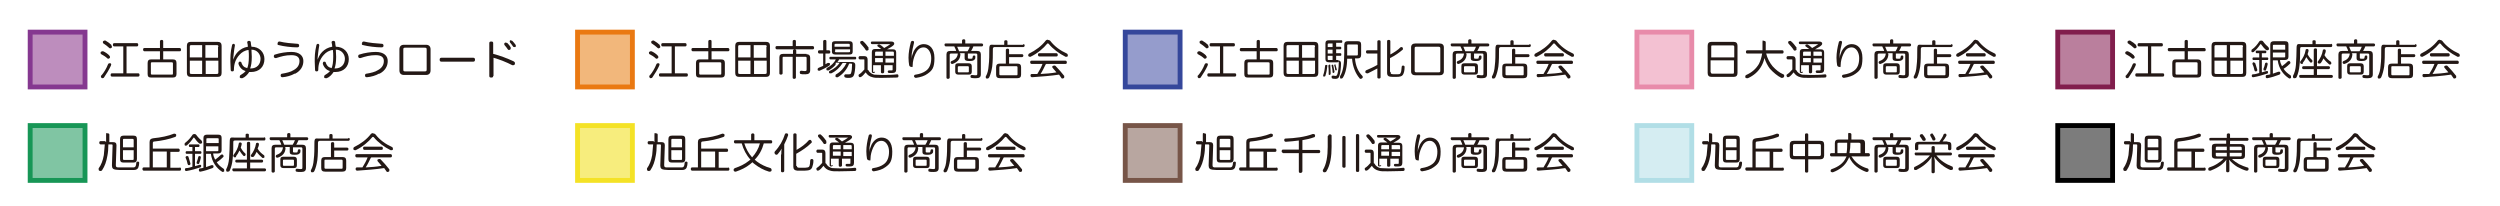<?xml version="1.0" encoding="UTF-8"?>
<svg id="_レイヤー_1" data-name="レイヤー_1" xmlns="http://www.w3.org/2000/svg" version="1.1" viewBox="0 0 770.5 63.6">
  <!-- Generator: Adobe Illustrator 29.0.0, SVG Export Plug-In . SVG Version: 2.1.0 Build 186)  -->
  <defs>
    <style>
      .st0 {
        fill: #d5edf2;
        stroke: #b1dee6;
      }

      .st0, .st1, .st2, .st3, .st4, .st5, .st6, .st7, .st8, .st9 {
        stroke-miterlimit: 10;
        stroke-width: 1.5px;
      }

      .st10 {
        fill: #231815;
      }

      .st1 {
        fill: #80c5a3;
        stroke: #179656;
      }

      .st2 {
        fill: #7c7c7c;
        stroke: #000;
      }

      .st3 {
        fill: #ba7f9d;
        stroke: #811e4d;
      }

      .st4 {
        fill: #f3c1d2;
        stroke: #e88baa;
      }

      .st5 {
        fill: #f7ed7d;
        stroke: #f4e226;
      }

      .st6 {
        fill: #f2b77b;
        stroke: #ea7912;
      }

      .st7 {
        fill: #b8a6a0;
        stroke: #775548;
      }

      .st8 {
        fill: #bd8dbd;
        stroke: #853890;
      }

      .st9 {
        fill: #959ccc;
        stroke: #35479b;
      }
    </style>
  </defs>
  <g>
    <path class="st10" d="M33.7,17.2c.2.1.2.3.2.4s0,.2-.1.3c-.1.1-.3.2-.4.2s-.2,0-.3-.1c-.5-.5-1.3-1-1.9-1.3-.1,0-.2-.2-.2-.4s0-.2.1-.3c.1-.1.3-.2.4-.2s.2,0,.3,0c.7.3,1.4.8,1.9,1.3ZM34.2,20c0,0,0,.2,0,.2-.6,1.3-1.4,2.6-2.1,3.6-.1.2-.3.3-.5.3s-.2,0-.3-.1c-.1-.1-.2-.2-.2-.4s0-.3.2-.4c.7-.8,1.5-2.1,2-3.4.1-.2.2-.3.4-.3s.2,0,.3,0c.2,0,.3.3.3.5ZM34.3,14c.1.1.2.2.2.4s0,.2-.1.3c-.1.1-.3.2-.4.2s-.2,0-.3-.1c-.5-.5-1.2-1-1.8-1.4-.1,0-.2-.2-.2-.4s0-.2.1-.3c.1-.1.3-.2.4-.2s.2,0,.3,0c.7.4,1.4.9,1.9,1.4ZM35.2,14.3c-.3,0-.4-.2-.4-.5s.1-.5.4-.5h7c.3,0,.4.2.4.5s-.1.5-.4.5h-3.2v8.3h3.6c.3,0,.4.2.4.5s-.1.5-.4.5h-8.1c-.3,0-.4-.2-.4-.5s.1-.5.4-.5h3.5v-8.3h-2.7Z"/>
    <path class="st10" d="M53.2,18.3c.8,0,1.2.3,1.2,1.1v3.4c0,.8-.4,1.1-1.2,1.1h-6.6c-.8,0-1.1-.3-1.1-1.1v-3.4c0-.8.4-1.1,1.1-1.1h2.7v-2.5h-4.8c-.2,0-.4-.2-.4-.5s.1-.5.4-.5h4.8v-2.1c0-.2.2-.4.5-.4s.5.1.5.4v2.1h5.1c.2,0,.4.2.4.5s-.1.5-.4.5h-5.1v2.5h2.9ZM52.9,23c.3,0,.4,0,.4-.4v-3c0-.3-.1-.4-.4-.4h-6c-.3,0-.4,0-.4.4v3c0,.3.1.4.4.4h6Z"/>
    <path class="st10" d="M68.3,22.5c0,.8-.4,1.2-1.2,1.2h-8.3c-.8,0-1.2-.4-1.2-1.2v-8.4c0-.8.4-1.2,1.2-1.2h8.3c.8,0,1.2.4,1.2,1.2v8.4ZM62.3,13.9h-3.2c-.5,0-.6.1-.6.5v3.3h3.8v-3.9ZM62.3,18.7h-3.8v3.6c0,.4.1.5.6.5h3.2v-4.1ZM67.3,14.4c0-.4-.1-.5-.6-.5h-3.4v3.9h3.9v-3.3ZM66.7,22.8c.5,0,.6-.1.6-.5v-3.6h-3.9v4.1h3.4Z"/>
    <path class="st10" d="M71.7,19c.3-1.1.8-2.2,1.6-3,.8-.8,1.8-1.4,3.1-1.6,0-.4-.1-.9-.2-1.3,0,0,0,0,0-.1,0-.2.2-.4.5-.4,0,0,0,0,.1,0,.3,0,.5.2.5.5,0,.4.1.8.2,1.3,2.4,0,4,1.7,4,3.8,0,2.3-1.5,4-4.2,4h-.5c-.5.8-1.3,1.6-2.1,1.9-.1,0-.2,0-.3,0-.2,0-.3,0-.5-.2,0,0,0-.2,0-.3,0-.2.1-.4.3-.5.5-.3,1.1-.7,1.5-1.2-.3-.1-.6-.2-.9-.4-.6-.4-1.1-1.1-1.3-1.8,0,0,0-.1,0-.2,0-.2.1-.4.3-.5,0,0,.1,0,.2,0,.2,0,.4.1.4.3.2.6.5,1.1,1,1.4.2.1.5.2.8.3.3-.7.5-1.8.5-3.5,0-.7,0-1.4-.1-2.1-1.1.1-2.1.7-2.8,1.5-1.2,1.3-1.7,2.9-1.7,4.5,0,.4-.1.6-.5.6h0c-.3,0-.5-.1-.5-.5,0-.7-.1-1.7-.1-2.5,0-1.4,0-2.9.5-5,0-.3.3-.5.5-.5h0c.3,0,.4.3.4.5h0c-.3,1.6-.4,3-.5,3.8,0,.3,0,.8-.1,1.2h0ZM77.5,15.3c0,.7.1,1.5.1,2.2,0,1.7-.2,2.8-.5,3.6h.2c1.9,0,3-1.3,3-3,0-1.3-1-2.8-2.8-2.8Z"/>
    <path class="st10" d="M90.8,22.7c-1,.6-2.5,1-3.7,1.1,0,0,0,0-.1,0-.3,0-.5-.2-.5-.5,0,0,0,0,0-.1,0-.3.2-.5.5-.5,1.2-.2,2.6-.5,3.5-1.1,1.3-.7,1.8-1.7,1.8-2.8s-.7-1.8-2.5-1.8-3.2.4-4.7.9c0,0-.1,0-.2,0-.2,0-.4-.1-.5-.4,0,0,0-.1,0-.2,0-.3.2-.5.4-.5,1.5-.5,3.5-.8,5-.8,2.5,0,3.7,1.2,3.7,2.8s-.8,3-2.5,3.9ZM85.6,13.4c0,0,0-.1,0-.2,0-.3.3-.4.5-.4h.1c1.6.4,3.8.6,5.5.7.3,0,.5.2.5.6h0c0,.3-.2.5-.6.5h0c-1.7,0-4.2-.3-5.7-.7-.3,0-.4-.2-.4-.5Z"/>
    <path class="st10" d="M97.7,19c.3-1.1.8-2.2,1.6-3,.8-.8,1.8-1.4,3.1-1.6,0-.4-.1-.9-.2-1.3,0,0,0,0,0-.1,0-.2.2-.4.5-.4,0,0,0,0,.1,0,.3,0,.5.2.5.5,0,.4.1.8.2,1.3,2.4,0,4,1.7,4,3.8,0,2.3-1.5,4-4.2,4h-.5c-.5.8-1.3,1.6-2.1,1.9-.1,0-.2,0-.3,0-.2,0-.3,0-.5-.2,0,0,0-.2,0-.3,0-.2.1-.4.3-.5.5-.3,1.1-.7,1.5-1.2-.3-.1-.6-.2-.9-.4-.6-.4-1.1-1.1-1.3-1.8,0,0,0-.1,0-.2,0-.2.1-.4.3-.5,0,0,.1,0,.2,0,.2,0,.4.1.4.3.2.6.5,1.1,1,1.4.2.1.5.2.8.3.3-.7.5-1.8.5-3.5,0-.7,0-1.4-.1-2.1-1.1.1-2.1.7-2.8,1.5-1.2,1.3-1.7,2.9-1.7,4.5,0,.4-.1.6-.5.6h0c-.3,0-.5-.1-.5-.5,0-.7-.1-1.7-.1-2.5,0-1.4,0-2.9.5-5,0-.3.3-.5.5-.5h0c.3,0,.4.3.4.5h0c-.3,1.6-.4,3-.5,3.8,0,.3,0,.8-.1,1.2h0ZM103.5,15.3c0,.7.1,1.5.1,2.2,0,1.7-.2,2.8-.5,3.6h.2c1.9,0,3-1.3,3-3,0-1.3-1-2.8-2.8-2.8Z"/>
    <path class="st10" d="M116.8,22.7c-1,.6-2.5,1-3.7,1.1,0,0,0,0-.1,0-.3,0-.5-.2-.5-.5,0,0,0,0,0-.1,0-.3.2-.5.5-.5,1.2-.2,2.6-.5,3.5-1.1,1.3-.7,1.8-1.7,1.8-2.8s-.7-1.8-2.5-1.8-3.2.4-4.7.9c0,0-.1,0-.2,0-.2,0-.4-.1-.5-.4,0,0,0-.1,0-.2,0-.3.2-.5.4-.5,1.5-.5,3.5-.8,5-.8,2.5,0,3.7,1.2,3.7,2.8s-.8,3-2.5,3.9ZM111.6,13.4c0,0,0-.1,0-.2,0-.3.3-.4.5-.4h.1c1.6.4,3.8.6,5.5.7.3,0,.5.2.5.6h0c0,.3-.2.5-.6.5h0c-1.7,0-4.2-.3-5.7-.7-.3,0-.4-.2-.4-.5Z"/>
    <path class="st10" d="M132.7,21.7c0,.9-.5,1.4-1.4,1.4h-6.8c-.9,0-1.4-.5-1.4-1.4v-6.5c0-.9.5-1.4,1.4-1.4h6.8c.9,0,1.4.5,1.4,1.4v6.5ZM130.9,22c.5,0,.6-.1.6-.6v-6.1c0-.5-.1-.6-.6-.6h-6c-.5,0-.6.1-.6.6v6.1c0,.5.1.6.6.6h6Z"/>
    <path class="st10" d="M136,19c-.3,0-.5-.2-.5-.6s.2-.6.5-.6h9.9c.3,0,.5.2.5.6s-.2.6-.5.6h-9.9Z"/>
    <path class="st10" d="M152,23.4c0,.4-.2.5-.6.5s-.6-.1-.6-.5v-10.1c0-.4.2-.5.6-.5s.6.1.6.5v3.3c2,.5,4.4,1.4,6.3,2.3.2.1.4.3.4.5s0,.2,0,.3c0,.2-.3.4-.5.4s-.2,0-.3,0c-1.7-.9-4-1.8-5.8-2.3v5.6ZM156.1,13.2c.1,0,.2,0,.3.1.4.4.8.9,1,1.3,0,0,0,.2,0,.3s0,.3-.2.4c0,0-.2.1-.3.1s-.3,0-.4-.2c-.3-.4-.6-.9-1-1.3,0,0-.1-.2-.1-.3,0-.1,0-.3.2-.4,0,0,.2-.1.3-.1ZM157.5,12.5c.1,0,.3,0,.4.1.4.4.7.8,1,1.2,0,.1.1.2.1.3,0,.1,0,.3-.2.4,0,0-.2,0-.3,0s-.3,0-.4-.2c-.3-.4-.6-.9-.9-1.2,0,0-.1-.2-.1-.3,0-.1,0-.3.2-.4,0,0,.2,0,.3,0Z"/>
    <path class="st10" d="M202.7,17.2c.2.1.2.3.2.4s0,.2-.1.3c-.1.1-.3.2-.4.2s-.2,0-.3-.1c-.5-.5-1.3-1-1.9-1.3-.1,0-.2-.2-.2-.4s0-.2.1-.3c.1-.1.3-.2.4-.2s.2,0,.3,0c.7.3,1.4.8,1.9,1.3ZM203.2,20c0,0,0,.2,0,.2-.6,1.3-1.4,2.6-2.1,3.6-.1.2-.3.3-.5.3s-.2,0-.3-.1c-.1-.1-.2-.2-.2-.4s0-.3.2-.4c.7-.8,1.5-2.1,2-3.4.1-.2.2-.3.4-.3s.2,0,.3,0c.2,0,.3.3.3.5ZM203.3,14c.1.1.2.2.2.4s0,.2-.1.3c-.1.1-.3.2-.4.2s-.2,0-.3-.1c-.5-.5-1.2-1-1.8-1.4-.1,0-.2-.2-.2-.4s0-.2.1-.3c.1-.1.3-.2.4-.2s.2,0,.3,0c.7.4,1.4.9,1.9,1.4ZM204.2,14.3c-.3,0-.4-.2-.4-.5s.1-.5.4-.5h7c.3,0,.4.2.4.5s-.1.5-.4.5h-3.2v8.3h3.6c.3,0,.4.2.4.5s-.1.5-.4.5h-8.1c-.3,0-.4-.2-.4-.5s.1-.5.4-.5h3.5v-8.3h-2.7Z"/>
    <path class="st10" d="M222.2,18.3c.8,0,1.2.3,1.2,1.1v3.4c0,.8-.4,1.1-1.2,1.1h-6.6c-.8,0-1.1-.3-1.1-1.1v-3.4c0-.8.4-1.1,1.1-1.1h2.7v-2.5h-4.8c-.2,0-.4-.2-.4-.5s.1-.5.4-.5h4.8v-2.1c0-.2.2-.4.5-.4s.5.1.5.4v2.1h5.1c.2,0,.4.2.4.5s-.1.5-.4.5h-5.1v2.5h2.9ZM221.9,23c.3,0,.4,0,.4-.4v-3c0-.3-.1-.4-.4-.4h-6c-.3,0-.4,0-.4.4v3c0,.3.1.4.4.4h6Z"/>
    <path class="st10" d="M237.3,22.5c0,.8-.4,1.2-1.2,1.2h-8.3c-.8,0-1.2-.4-1.2-1.2v-8.4c0-.8.4-1.2,1.2-1.2h8.3c.8,0,1.2.4,1.2,1.2v8.4ZM231.3,13.9h-3.2c-.5,0-.6.1-.6.5v3.3h3.8v-3.9ZM231.3,18.7h-3.8v3.6c0,.4.1.5.6.5h3.2v-4.1ZM236.3,14.4c0-.4-.1-.5-.6-.5h-3.4v3.9h3.9v-3.3ZM235.7,22.8c.5,0,.6-.1.6-.5v-3.6h-3.9v4.1h3.4Z"/>
    <path class="st10" d="M250.5,14.2c.2,0,.4.2.4.5s-.1.5-.4.5h-11.1c-.2,0-.4-.2-.4-.5s.1-.5.4-.5h4.9v-1.5c0-.2.2-.4.5-.4s.5.1.5.4v1.5h5.2ZM248.5,16.7c.8,0,1.2.4,1.2,1.1v3.8c0,.9-.4,1.3-1.5,1.3s-1,0-1.4-.1c-.2,0-.3-.2-.3-.4s0-.1,0-.2c0-.2.2-.4.4-.4s0,0,.1,0c.2,0,.6.1,1,.1.5,0,.6-.1.6-.5v-3.5c0-.3-.1-.4-.4-.4h-2.9v6.4c0,.2-.2.4-.5.4s-.5-.1-.5-.4v-6.4h-2.7c-.3,0-.4,0-.4.4v4.7c0,.2-.2.4-.5.4s-.5-.1-.5-.4v-4.9c0-.8.4-1.1,1.2-1.1h3v-1c0-.2.2-.4.5-.4s.5.2.5.4v1h3.2Z"/>
    <path class="st10" d="M255.5,15.5c.2,0,.4.2.4.5s-.1.5-.4.5h-1.1v3.3c.2-.1.5-.3.7-.4,0,0,.2,0,.3,0,.1,0,.3,0,.4.2,0,0,0,.2,0,.2,0,.1,0,.3-.2.4-.8.6-2.1,1.2-3,1.6,0,0-.2,0-.2,0-.2,0-.4-.1-.4-.3,0,0,0-.2,0-.2,0-.2.1-.3.3-.4.4-.2.9-.4,1.4-.6v-3.8h-1.2c-.2,0-.4-.2-.4-.5s.1-.5.4-.5h1.2v-2.8c0-.2.2-.4.5-.4s.5.1.5.4v2.8h1.1ZM257.5,20c-.6.7-1.4,1.3-2.1,1.7-.1,0-.2,0-.3,0-.2,0-.3,0-.4-.2,0,0,0-.2,0-.2,0-.1,0-.3.2-.4,1.2-.6,2.2-1.5,2.7-2.6h-1.7c-.2,0-.3-.2-.3-.4s.1-.4.3-.4h7.7c.2,0,.3.2.3.4s-.1.4-.3.4h-5c-.1.3-.3.6-.5.8h4.4c.7,0,1.1.3,1.1.9,0,1.3-.2,2.5-.4,3.1-.2.6-.7.9-1.5.9s-.8,0-1.1-.1c-.2,0-.4-.2-.4-.5s0,0,0-.1c0-.2.2-.4.4-.4s0,0,0,0c.2,0,.6,0,.9,0,.4,0,.7,0,.8-.4.2-.6.3-1.5.3-2.6,0-.2,0-.3-.4-.3h-.5c-.7,1.9-2.1,3.4-3.5,4.2-.1,0-.2,0-.3,0-.2,0-.3,0-.4-.2,0,0,0-.2,0-.3,0-.1,0-.3.2-.4,1.4-.8,2.5-2,3.2-3.5h-1.2c-.8,1.3-2,2.5-3.5,3.2-.1,0-.2,0-.3,0-.2,0-.3,0-.4-.2,0,0,0-.2,0-.2,0-.2,0-.3.3-.4,1.3-.6,2.4-1.5,3-2.5h-1.2ZM261.8,12.7c.7,0,1,.3,1,.9v2.3c0,.7-.3.9-1,.9h-4.4c-.7,0-1-.3-1-.9v-2.3c0-.7.3-.9,1-.9h4.4ZM261.9,14.4v-.6c0-.2-.1-.3-.4-.3h-3.9c-.2,0-.4,0-.4.3v.6h4.6ZM257.3,15.8c0,.2.1.3.4.3h3.9c.2,0,.4,0,.4-.3v-.6h-4.6v.6Z"/>
    <path class="st10" d="M267.6,21.6c.4.8,1.1,1.2,1.8,1.4.6,0,1.4.1,2.5.1,1.6,0,3.2,0,4.6-.2h0c.3,0,.4.2.4.5h0c0,.3-.1.5-.5.5-1.3,0-3.1.1-4.7.1s-2.2,0-2.8-.2c-.9-.2-1.6-.7-2.1-1.5-.5.6-.9,1.1-1.4,1.4-.1,0-.2.1-.3.1s-.3,0-.4-.2c0-.1-.1-.2-.1-.3s0-.3.2-.4c.5-.3,1.1-.9,1.6-1.5v-2.8c0-.3,0-.3-.3-.3h-1.1c-.2,0-.4-.2-.4-.5s.2-.5.4-.5h1.4c.7,0,1,.4,1,1.1v3.1ZM267.6,14.7c0,.1.1.2.1.4s0,.3-.2.4c0,0-.2.1-.3.1s-.3,0-.4-.2c-.4-.7-1.1-1.4-1.6-2,0,0-.1-.2-.1-.3s0-.3.2-.4c.1,0,.2-.1.4-.1s.2,0,.4.2c.5.4,1.2,1.3,1.7,2ZM269.7,22.1c0,.2-.2.4-.5.4s-.5-.1-.5-.4v-6c0-.7.3-1,1-1h1.9c-.3-.2-.7-.5-1.1-.8,0,0-.1-.1-.1-.2s0-.2.1-.3c0,0,.2-.1.3-.1s.2,0,.3,0c.4.2.9.6,1.4,1.1.7-.4,1.4-.8,1.9-1.2,0,0,0,0,0,0,0,0,0,0-.1,0h-5.5c-.2,0-.4-.1-.4-.4s.1-.4.4-.4h5.9c.6,0,.9.3.9.6s-.1.4-.3.6c-.4.4-1.2.8-1.9,1.2h1.8c.7,0,1,.3,1,1v5.2c0,.8-.4,1.1-1.2,1.1s-.7,0-1,0c-.2,0-.4-.2-.4-.4h0c0-.3.2-.4.4-.4s0,0,0,0c.2,0,.5,0,.7,0,.4,0,.4,0,.4-.4v-1.2h-2.6v2.1c0,.2-.2.4-.5.4s-.5-.1-.5-.4v-2.1h-2.4v2.1ZM270.1,15.9c-.2,0-.4,0-.4.4v.9h2.4v-1.3h-2ZM272.1,19.2v-1.3h-2.4v1.3h2.4ZM275.5,16.3c0-.3-.1-.4-.4-.4h-2.2v1.3h2.6v-.9ZM275.5,18h-2.6v1.3h2.6v-1.3Z"/>
    <path class="st10" d="M280.9,18c.2-1,.5-1.7.7-2.2.8-1.5,1.9-2.2,3.1-2.2,1.8,0,3.3,1.3,3.3,4.3s-.7,3.8-2.1,4.8c-.9.7-2.2,1.1-3.6,1.3h0c-.3,0-.5-.2-.6-.4,0,0,0-.1,0-.1,0-.3.2-.5.5-.5,1.3-.2,2.4-.6,3.2-1.2,1.1-.8,1.6-2.1,1.6-3.9s-1-3.3-2.3-3.3-2,.8-2.6,2.1c-.5,1.1-.8,2.3-.8,3.3s-.2.6-.5.6h0c-.3,0-.5-.2-.6-.5-.1-.6-.2-1.5-.2-2.3,0-1.5.3-3.2.7-4.7,0-.3.3-.5.5-.5s0,0,.1,0c.3,0,.4.2.4.4s0,.1,0,.2c-.3,1.2-.6,2.6-.7,3.4,0,.4,0,.9-.1,1.3h0Z"/>
    <path class="st10" d="M296,16.6c0,1.7-1,2.6-2.4,3.1,0,0-.2,0-.2,0-.2,0-.3-.1-.4-.3,0,0,0-.1,0-.2,0-.2.1-.3.3-.4,1.2-.4,1.8-1.2,1.9-2.3h-2.1c-.2,0-.4.1-.4.4v7c0,.2-.2.4-.5.4s-.5-.1-.5-.4v-7.1c0-.8.4-1.1,1.2-1.1h1.8c-.1-.5-.4-.9-.6-1.4h-2.6c-.2,0-.4-.2-.4-.5s.1-.4.4-.4h5v-.9c0-.2.2-.4.5-.4s.5.1.5.4v.9h5.1c.2,0,.4.2.4.4s-.1.5-.4.5h-2.6c-.2.5-.4.9-.7,1.4h1.8c.8,0,1.2.3,1.2,1.1v6.1c0,.9-.5,1.2-1.5,1.2s-.9,0-1.4-.1c-.2,0-.3-.2-.3-.4s0-.1,0-.1c0-.2.2-.4.4-.4s0,0,0,0c.3,0,.7.1,1,.1.6,0,.7,0,.7-.5v-5.8c0-.3-.2-.4-.4-.4h-2.5v1.3c0,.2,0,.3.7.3s.6,0,.7-.2c0-.1.1-.3.1-.4,0-.2.1-.4.4-.4h0c.3,0,.4.1.4.4s0,0,0,.1c0,.3,0,.6-.3.8-.3.3-.6.4-1.6.4s-1.4-.2-1.4-.9v-1.5h-1.5ZM298.5,19.5c.7,0,1,.3,1,.9v1.7c0,.7-.3.9-1,.9h-3.1c-.7,0-1-.3-1-.9v-1.7c0-.7.3-.9,1-.9h3.2ZM298.2,15.8c.3-.4.5-.9.7-1.4h-3.9c.2.4.4.9.6,1.4h2.7ZM298.2,22.3c.3,0,.4,0,.4-.3v-1.3c0-.2-.1-.3-.4-.3h-2.6c-.2,0-.4,0-.4.3v1.3c0,.3.1.3.4.3h2.6Z"/>
    <path class="st10" d="M315.4,13.6c.3,0,.4.2.4.4s-.1.5-.4.5h-8.8c-.4,0-.6.2-.6.6,0,1.7,0,3.8-.2,5.4-.2,1.3-.5,2.4-.9,3.3-.1.2-.3.4-.5.4s-.2,0-.3,0c-.2,0-.3-.2-.3-.4s0-.3.1-.4c.4-.7.7-1.7.8-3.2.2-1.4.2-3.5.2-5.1s.5-1.3,1.3-1.3h3.3v-1c0-.3.2-.4.5-.4s.5.1.5.4v1h4.8ZM313.5,19.6c.8,0,1.2.3,1.2,1.1v2.3c0,.8-.4,1.1-1.2,1.1h-5.3c-.8,0-1.2-.3-1.2-1.1v-2.3c0-.8.4-1.1,1.2-1.1h1.8v-4.2c0-.2.2-.4.5-.4s.5.1.5.4v1.3h4c.2,0,.4.2.4.4s-.1.5-.4.5h-4v2h2.5ZM313.2,23.2c.3,0,.4,0,.4-.4v-2c0-.3-.1-.4-.4-.4h-4.8c-.3,0-.4,0-.4.4v2c0,.3.1.4.4.4h4.8Z"/>
    <path class="st10" d="M322.9,12.3c.3,0,.6.1.8.3,1.3,1.7,3.1,3,5.1,3.9.2.1.3.3.3.5s0,.2,0,.2c0,.2-.2.3-.4.3s-.2,0-.3,0c-2-1-3.9-2.4-5.2-4,0,0-.1-.1-.2-.1s-.1,0-.2,0c-1.2,1.5-3.1,3.1-5.2,4.1,0,0-.1,0-.2,0-.2,0-.4-.1-.5-.3,0,0,0-.2,0-.2,0-.2.1-.4.3-.5,2-1,3.8-2.3,5.1-4,.2-.2.5-.3.8-.3ZM322.3,19.8c-.5,1-1,2.1-1.6,3,1.7-.1,3.3-.2,4.9-.5-.4-.5-.8-.9-1.2-1.4,0,0-.1-.2-.1-.3,0-.1,0-.2.2-.3.1,0,.2-.1.4-.1s.3,0,.4.1c.9.9,2,2.2,2.7,3.1,0,0,0,.2,0,.3,0,.2,0,.3-.2.4-.1,0-.2.1-.3.1-.2,0-.3,0-.4-.2-.2-.3-.5-.7-.7-1-2.6.4-5.6.6-8.3.8h0c-.3,0-.5-.2-.5-.5h0c0-.3.1-.5.4-.5.5,0,1.1,0,1.7,0,.6-1,1.2-2,1.6-3.1h-3.4c-.2,0-.4-.2-.4-.5s.1-.5.4-.5h10.5c.2,0,.4.2.4.5s-.1.5-.4.5h-5.9ZM325.6,16.4c.2,0,.4.2.4.5s-.1.5-.4.5h-5.3c-.2,0-.4-.2-.4-.5s.1-.5.4-.5h5.3Z"/>
    <path class="st10" d="M371.7,17.2c.2.1.2.3.2.4s0,.2-.1.3c-.1.1-.3.2-.4.2s-.2,0-.3-.1c-.5-.5-1.3-1-1.9-1.3-.1,0-.2-.2-.2-.4s0-.2.1-.3c.1-.1.3-.2.4-.2s.2,0,.3,0c.7.3,1.4.8,1.9,1.3ZM372.2,20c0,0,0,.2,0,.2-.6,1.3-1.4,2.6-2.1,3.6-.1.2-.3.3-.5.3s-.2,0-.3-.1c-.1-.1-.2-.2-.2-.4s0-.3.2-.4c.7-.8,1.5-2.1,2-3.4.1-.2.2-.3.4-.3s.2,0,.3,0c.2,0,.3.3.3.5ZM372.3,14c.1.1.2.2.2.4s0,.2-.1.3c-.1.1-.3.2-.4.2s-.2,0-.3-.1c-.5-.5-1.2-1-1.8-1.4-.1,0-.2-.2-.2-.4s0-.2.1-.3c.1-.1.3-.2.4-.2s.2,0,.3,0c.7.4,1.4.9,1.9,1.4ZM373.2,14.3c-.3,0-.4-.2-.4-.5s.1-.5.4-.5h7c.3,0,.4.2.4.5s-.1.5-.4.5h-3.2v8.3h3.6c.3,0,.4.2.4.5s-.1.5-.4.5h-8.1c-.3,0-.4-.2-.4-.5s.1-.5.4-.5h3.5v-8.3h-2.7Z"/>
    <path class="st10" d="M391.2,18.3c.8,0,1.2.3,1.2,1.1v3.4c0,.8-.4,1.1-1.2,1.1h-6.6c-.8,0-1.1-.3-1.1-1.1v-3.4c0-.8.4-1.1,1.1-1.1h2.7v-2.5h-4.8c-.2,0-.4-.2-.4-.5s.1-.5.4-.5h4.8v-2.1c0-.2.2-.4.5-.4s.5.1.5.4v2.1h5.1c.2,0,.4.2.4.5s-.1.5-.4.5h-5.1v2.5h2.9ZM390.9,23c.3,0,.4,0,.4-.4v-3c0-.3-.1-.4-.4-.4h-6c-.3,0-.4,0-.4.4v3c0,.3.1.4.4.4h6Z"/>
    <path class="st10" d="M406.3,22.5c0,.8-.4,1.2-1.2,1.2h-8.3c-.8,0-1.2-.4-1.2-1.2v-8.4c0-.8.4-1.2,1.2-1.2h8.3c.8,0,1.2.4,1.2,1.2v8.4ZM400.3,13.9h-3.2c-.5,0-.6.1-.6.5v3.3h3.8v-3.9ZM400.3,18.7h-3.8v3.6c0,.4.1.5.6.5h3.2v-4.1ZM405.3,14.4c0-.4-.1-.5-.6-.5h-3.4v3.9h3.9v-3.3ZM404.7,22.8c.5,0,.6-.1.6-.5v-3.6h-3.9v4.1h3.4Z"/>
    <path class="st10" d="M409.1,20.2h0c-.1,1.1-.3,2.2-.6,3.1,0,.2-.2.3-.4.3s0,0-.1,0c-.2,0-.2-.2-.2-.3s0,0,0-.1c.3-.8.5-1.9.6-2.9,0-.2.1-.3.4-.3h0c.2,0,.3.1.3.3ZM412.3,18.6c.7,0,1,.3,1,1,0,1.2-.2,3-.5,3.8-.2.7-.6.9-1.2.9s-.6,0-.9-.1c-.2,0-.3-.2-.3-.4s0-.1,0-.2c0-.2.2-.3.4-.3s0,0,.1,0c.2,0,.4.1.7.1s.4-.1.6-.6c.2-.7.4-2.1.4-3.2s-.1-.4-.4-.4h-2.6c-.7,0-1.1-.3-1.1-1v-4.8c0-.7.3-1,1.1-1h3.8c.2,0,.3.1.3.4s-.1.4-.3.4h-1.6v1.2h1.3c.2,0,.3.2.3.4s-.1.4-.3.4h-1.3v1.2h1.3c.2,0,.3.1.3.4s-.1.4-.3.4h-1.3v1.3h.7ZM410.7,14.6v-1.2h-1.1c-.2,0-.4,0-.4.3v.8h1.5ZM409.2,16.5h1.5v-1.2h-1.5v1.2ZM409.2,18.2c0,.3.1.3.4.3h1.1v-1.3h-1.5v.9ZM409.7,19.9c.2,0,.3,0,.3.2,0,.7.1,1.5.1,2.2s0,.3,0,.4c0,.2-.1.4-.3.4-.2,0-.3,0-.3-.3h0v-.5c0-.6,0-1.4-.1-2h0c0-.2.1-.3.3-.4h0ZM410.6,19.9c.1,0,.2,0,.3.2.1.5.3,1.4.4,2h0c0,.2-.1.3-.3.4h0c-.1,0-.3,0-.3-.3,0-.6-.2-1.5-.3-2,0,0,0,0,0,0,0-.1,0-.2.2-.2,0,0,0,0,0,0ZM411.4,19.8c.1,0,.2,0,.2.2.1.4.3,1,.4,1.4h0c0,.2,0,.3-.2.3,0,0,0,0,0,0-.1,0-.2,0-.3-.2,0-.4-.2-1.1-.3-1.4,0,0,0,0,0,0,0-.1,0-.2.2-.2,0,0,0,0,.1,0ZM415.2,17.9c0,2.6-.5,4.7-1.3,6-.1.2-.3.3-.4.3s-.2,0-.3,0c-.2,0-.2-.2-.2-.4s0-.2,0-.3c.5-.8.8-1.7,1-2.9.2-1.2.3-2.5.3-4.4v-2.4c0-.8.4-1.1,1.1-1.1h3c.8,0,1.1.3,1.1,1.1v3.1c0,.8-.4,1.1-1.1,1.1h-.8c.2,2.3,1,4.1,2.2,5.3.1.1.2.2.2.4s0,.3-.2.4c-.1.1-.2.2-.4.2s-.3,0-.4-.2c-1.2-1.4-2.1-3.5-2.3-6h-1.5ZM418.1,17.1c.2,0,.4,0,.4-.4v-2.7c0-.3-.1-.3-.4-.3h-2.5c-.2,0-.4,0-.4.3v2.2c0,.3,0,.6,0,.9h2.9Z"/>
    <path class="st10" d="M424.5,12.8c0-.3.2-.4.5-.4s.5.1.5.4v11c0,.3-.2.4-.5.4s-.5-.1-.5-.4v-2.7c-1.1.6-2.1,1.1-2.9,1.5-.1,0-.2,0-.3,0-.2,0-.4-.1-.5-.3,0,0,0-.2,0-.2,0-.2.1-.4.4-.5.9-.4,2.1-.9,3.3-1.6v-3.5h-3.1c-.2,0-.4-.2-.4-.5s.1-.5.4-.5h3.1v-2.7ZM428.6,22.2c0,.6,0,.7,1.4.7s1.5,0,1.7-.5c.2-.3.2-1,.3-1.8,0-.2.2-.4.4-.4h0c.3,0,.5.2.5.4h0c0,1.1-.2,1.9-.5,2.4s-.8.7-2.2.7-1.7,0-2.2-.2c-.4-.2-.5-.6-.5-1.1v-9.7c0-.3.2-.4.5-.4s.5.1.5.4v4.1c1.1-.6,2.5-1.5,3.1-2.2,0,0,.2-.1.3-.1s.3,0,.4.2c0,.1.1.2.1.3s0,.3-.2.4c-.8.7-2.3,1.8-3.8,2.5v4.2Z"/>
    <path class="st10" d="M445,22c0,.8-.5,1.2-1.3,1.2h-7.5c-.8,0-1.3-.4-1.3-1.2v-7.4c0-.8.5-1.2,1.3-1.2h7.5c.8,0,1.3.4,1.3,1.2v7.4ZM443.3,22.3c.5,0,.6-.1.6-.5v-6.9c0-.4-.2-.5-.6-.5h-6.7c-.5,0-.6.1-.6.5v6.9c0,.4.2.5.6.5h6.7Z"/>
    <path class="st10" d="M452,16.6c0,1.7-1,2.6-2.4,3.1,0,0-.2,0-.2,0-.2,0-.3-.1-.4-.3,0,0,0-.1,0-.2,0-.2.1-.3.3-.4,1.2-.4,1.8-1.2,1.9-2.3h-2.1c-.2,0-.4.1-.4.4v7c0,.2-.2.4-.5.4s-.5-.1-.5-.4v-7.1c0-.8.4-1.1,1.2-1.1h1.8c-.1-.5-.4-.9-.6-1.4h-2.6c-.2,0-.4-.2-.4-.5s.1-.4.4-.4h5v-.9c0-.2.2-.4.5-.4s.5.1.5.4v.9h5.1c.2,0,.4.2.4.4s-.1.5-.4.5h-2.6c-.2.5-.4.9-.7,1.4h1.8c.8,0,1.2.3,1.2,1.1v6.1c0,.9-.5,1.2-1.5,1.2s-.9,0-1.4-.1c-.2,0-.3-.2-.3-.4s0-.1,0-.1c0-.2.2-.4.4-.4s0,0,0,0c.3,0,.7.1,1,.1.6,0,.7,0,.7-.5v-5.8c0-.3-.2-.4-.4-.4h-2.5v1.3c0,.2,0,.3.7.3s.6,0,.7-.2c0-.1.1-.3.1-.4,0-.2.1-.4.4-.4h0c.3,0,.4.1.4.4s0,0,0,.1c0,.3,0,.6-.3.8-.3.3-.6.4-1.6.4s-1.4-.2-1.4-.9v-1.5h-1.5ZM454.5,19.5c.7,0,1,.3,1,.9v1.7c0,.7-.3.9-1,.9h-3.1c-.7,0-1-.3-1-.9v-1.7c0-.7.3-.9,1-.9h3.2ZM454.2,15.8c.3-.4.5-.9.7-1.4h-3.9c.2.4.4.9.6,1.4h2.7ZM454.2,22.3c.3,0,.4,0,.4-.3v-1.3c0-.2-.1-.3-.4-.3h-2.6c-.2,0-.4,0-.4.3v1.3c0,.3.1.3.4.3h2.6Z"/>
    <path class="st10" d="M471.4,13.6c.3,0,.4.2.4.4s-.1.5-.4.5h-8.8c-.4,0-.6.2-.6.6,0,1.7,0,3.8-.2,5.4-.2,1.3-.5,2.4-.9,3.3-.1.2-.3.4-.5.4s-.2,0-.3,0c-.2,0-.3-.2-.3-.4s0-.3.1-.4c.4-.7.7-1.7.8-3.2.2-1.4.2-3.5.2-5.1s.5-1.3,1.3-1.3h3.3v-1c0-.3.2-.4.5-.4s.5.1.5.4v1h4.8ZM469.5,19.6c.8,0,1.2.3,1.2,1.1v2.3c0,.8-.4,1.1-1.2,1.1h-5.3c-.8,0-1.2-.3-1.2-1.1v-2.3c0-.8.4-1.1,1.2-1.1h1.8v-4.2c0-.2.2-.4.5-.4s.5.1.5.4v1.3h4c.2,0,.4.2.4.4s-.1.5-.4.5h-4v2h2.5ZM469.2,23.2c.3,0,.4,0,.4-.4v-2c0-.3-.1-.4-.4-.4h-4.8c-.3,0-.4,0-.4.4v2c0,.3.1.4.4.4h4.8Z"/>
    <path class="st10" d="M478.9,12.3c.3,0,.6.1.8.3,1.3,1.7,3.1,3,5.1,3.9.2.1.3.3.3.5s0,.2,0,.2c0,.2-.2.3-.4.3s-.2,0-.3,0c-2-1-3.9-2.4-5.2-4,0,0-.1-.1-.2-.1s-.1,0-.2,0c-1.2,1.5-3.1,3.1-5.2,4.1,0,0-.1,0-.2,0-.2,0-.4-.1-.5-.3,0,0,0-.2,0-.2,0-.2.1-.4.3-.5,2-1,3.8-2.3,5.1-4,.2-.2.5-.3.8-.3ZM478.3,19.8c-.5,1-1,2.1-1.6,3,1.7-.1,3.3-.2,4.9-.5-.4-.5-.8-.9-1.2-1.4,0,0-.1-.2-.1-.3,0-.1,0-.2.2-.3.1,0,.2-.1.4-.1s.3,0,.4.1c.9.9,2,2.2,2.7,3.1,0,0,0,.2,0,.3,0,.2,0,.3-.2.4-.1,0-.2.1-.3.1-.2,0-.3,0-.4-.2-.2-.3-.5-.7-.7-1-2.6.4-5.6.6-8.3.8h0c-.3,0-.5-.2-.5-.5h0c0-.3.1-.5.4-.5.5,0,1.1,0,1.7,0,.6-1,1.2-2,1.6-3.1h-3.4c-.2,0-.4-.2-.4-.5s.1-.5.4-.5h10.5c.2,0,.4.2.4.5s-.1.5-.4.5h-5.9ZM481.6,16.4c.2,0,.4.2.4.5s-.1.5-.4.5h-5.3c-.2,0-.4-.2-.4-.5s.1-.5.4-.5h5.3Z"/>
    <path class="st10" d="M535.5,22.5c0,.8-.4,1.2-1.2,1.2h-6.8c-.8,0-1.2-.4-1.2-1.2v-8.4c0-.8.4-1.2,1.2-1.2h6.8c.8,0,1.2.4,1.2,1.2v8.4ZM534.5,17.7v-3.3c0-.3-.2-.4-.4-.4h-6.3c-.3,0-.4,0-.4.4v3.3h7.2ZM527.3,22.3c0,.3.2.4.4.4h6.3c.3,0,.4,0,.4-.4v-3.7h-7.2v3.7Z"/>
    <path class="st10" d="M544.3,16.4c.4,1.6,1.1,2.9,2,4,1,1.1,2.1,2,3.3,2.5.2,0,.3.3.3.4s0,.2-.1.4c-.1.2-.3.3-.5.3s-.2,0-.3,0c-1.2-.6-2.5-1.7-3.5-2.8-.7-.9-1.3-2.1-1.7-3.3-.2.9-.5,1.7-.9,2.4-.9,1.7-2.4,3-4.2,3.8,0,0-.2,0-.3,0-.2,0-.4,0-.5-.3,0,0,0-.2,0-.3,0-.2.1-.3.3-.4,1.8-.8,3-1.9,3.9-3.4.5-1,.8-2,1-3.2h-4.6c-.3,0-.4-.2-.4-.5s.1-.5.4-.5h4.7c0-.7,0-1.6,0-2.5s.2-.4.5-.4.5.2.5.4c0,.9,0,1.7,0,2.5h5.1c.3,0,.4.2.4.5s-.1.5-.4.5h-5Z"/>
    <path class="st10" d="M553.6,21.6c.4.8,1.1,1.2,1.8,1.4.6,0,1.4.1,2.5.1,1.6,0,3.2,0,4.6-.2h0c.3,0,.4.2.4.5h0c0,.3-.1.5-.5.5-1.3,0-3.1.1-4.7.1s-2.2,0-2.8-.2c-.9-.2-1.6-.7-2.1-1.5-.5.6-.9,1.1-1.4,1.4-.1,0-.2.1-.3.1s-.3,0-.4-.2c0-.1-.1-.2-.1-.3s0-.3.2-.4c.5-.3,1.1-.9,1.6-1.5v-2.8c0-.3,0-.3-.3-.3h-1.1c-.2,0-.4-.2-.4-.5s.2-.5.4-.5h1.4c.7,0,1,.4,1,1.1v3.1ZM553.6,14.7c0,.1.1.2.1.4s0,.3-.2.4c0,0-.2.1-.3.1s-.3,0-.4-.2c-.4-.7-1.1-1.4-1.6-2,0,0-.1-.2-.1-.3s0-.3.2-.4c.1,0,.2-.1.4-.1s.2,0,.4.2c.5.4,1.2,1.3,1.7,2ZM555.7,22.1c0,.2-.2.4-.5.4s-.5-.1-.5-.4v-6c0-.7.3-1,1-1h1.9c-.3-.2-.7-.5-1.1-.8,0,0-.1-.1-.1-.2s0-.2.1-.3c0,0,.2-.1.3-.1s.2,0,.3,0c.4.2.9.6,1.4,1.1.7-.4,1.4-.8,1.9-1.2,0,0,0,0,0,0,0,0,0,0-.1,0h-5.5c-.2,0-.4-.1-.4-.4s.1-.4.4-.4h5.9c.6,0,.9.3.9.6s-.1.4-.3.6c-.4.4-1.2.8-1.9,1.2h1.8c.7,0,1,.3,1,1v5.2c0,.8-.4,1.1-1.2,1.1s-.7,0-1,0c-.2,0-.4-.2-.4-.4h0c0-.3.2-.4.4-.4s0,0,0,0c.2,0,.5,0,.7,0,.4,0,.4,0,.4-.4v-1.2h-2.6v2.1c0,.2-.2.4-.5.4s-.5-.1-.5-.4v-2.1h-2.4v2.1ZM556.1,15.9c-.2,0-.4,0-.4.4v.9h2.4v-1.3h-2ZM558.1,19.2v-1.3h-2.4v1.3h2.4ZM561.5,16.3c0-.3-.1-.4-.4-.4h-2.2v1.3h2.6v-.9ZM561.5,18h-2.6v1.3h2.6v-1.3Z"/>
    <path class="st10" d="M566.9,18c.2-1,.5-1.7.7-2.2.8-1.5,1.9-2.2,3.1-2.2,1.8,0,3.3,1.3,3.3,4.3s-.7,3.8-2.1,4.8c-.9.7-2.2,1.1-3.6,1.3h0c-.3,0-.5-.2-.6-.4,0,0,0-.1,0-.1,0-.3.2-.5.5-.5,1.3-.2,2.4-.6,3.2-1.2,1.1-.8,1.6-2.1,1.6-3.9s-1-3.3-2.3-3.3-2,.8-2.6,2.1c-.5,1.1-.8,2.3-.8,3.3s-.2.6-.5.6h0c-.3,0-.5-.2-.6-.5-.1-.6-.2-1.5-.2-2.3,0-1.5.3-3.2.7-4.7,0-.3.3-.5.5-.5s0,0,.1,0c.3,0,.4.2.4.4s0,.1,0,.2c-.3,1.2-.6,2.6-.7,3.4,0,.4,0,.9-.1,1.3h0Z"/>
    <path class="st10" d="M582,16.6c0,1.7-1,2.6-2.4,3.1,0,0-.2,0-.2,0-.2,0-.3-.1-.4-.3,0,0,0-.1,0-.2,0-.2.1-.3.3-.4,1.2-.4,1.8-1.2,1.9-2.3h-2.1c-.2,0-.4.1-.4.4v7c0,.2-.2.4-.5.4s-.5-.1-.5-.4v-7.1c0-.8.4-1.1,1.2-1.1h1.8c-.1-.5-.4-.9-.6-1.4h-2.6c-.2,0-.4-.2-.4-.5s.1-.4.4-.4h5v-.9c0-.2.2-.4.5-.4s.5.1.5.4v.9h5.1c.2,0,.4.2.4.4s-.1.5-.4.5h-2.6c-.2.5-.4.9-.7,1.4h1.8c.8,0,1.2.3,1.2,1.1v6.1c0,.9-.5,1.2-1.5,1.2s-.9,0-1.4-.1c-.2,0-.3-.2-.3-.4s0-.1,0-.1c0-.2.2-.4.4-.4s0,0,0,0c.3,0,.7.1,1,.1.6,0,.7,0,.7-.5v-5.8c0-.3-.2-.4-.4-.4h-2.5v1.3c0,.2,0,.3.7.3s.6,0,.7-.2c0-.1.1-.3.1-.4,0-.2.1-.4.4-.4h0c.3,0,.4.1.4.4s0,0,0,.1c0,.3,0,.6-.3.8-.3.3-.6.4-1.6.4s-1.4-.2-1.4-.9v-1.5h-1.5ZM584.5,19.5c.7,0,1,.3,1,.9v1.7c0,.7-.3.9-1,.9h-3.1c-.7,0-1-.3-1-.9v-1.7c0-.7.3-.9,1-.9h3.2ZM584.2,15.8c.3-.4.5-.9.7-1.4h-3.9c.2.4.4.9.6,1.4h2.7ZM584.2,22.3c.3,0,.4,0,.4-.3v-1.3c0-.2-.1-.3-.4-.3h-2.6c-.2,0-.4,0-.4.3v1.3c0,.3.1.3.4.3h2.6Z"/>
    <path class="st10" d="M601.4,13.6c.3,0,.4.2.4.4s-.1.5-.4.5h-8.8c-.4,0-.6.2-.6.6,0,1.7,0,3.8-.2,5.4-.2,1.3-.5,2.4-.9,3.3-.1.2-.3.4-.5.4s-.2,0-.3,0c-.2,0-.3-.2-.3-.4s0-.3.1-.4c.4-.7.7-1.7.8-3.2.2-1.4.2-3.5.2-5.1s.5-1.3,1.3-1.3h3.3v-1c0-.3.2-.4.5-.4s.5.1.5.4v1h4.8ZM599.5,19.6c.8,0,1.2.3,1.2,1.1v2.3c0,.8-.4,1.1-1.2,1.1h-5.3c-.8,0-1.2-.3-1.2-1.1v-2.3c0-.8.4-1.1,1.2-1.1h1.8v-4.2c0-.2.2-.4.5-.4s.5.1.5.4v1.3h4c.2,0,.4.2.4.4s-.1.5-.4.5h-4v2h2.5ZM599.2,23.2c.3,0,.4,0,.4-.4v-2c0-.3-.1-.4-.4-.4h-4.8c-.3,0-.4,0-.4.4v2c0,.3.1.4.4.4h4.8Z"/>
    <path class="st10" d="M608.9,12.3c.3,0,.6.1.8.3,1.3,1.7,3.1,3,5.1,3.9.2.1.3.3.3.5s0,.2,0,.2c0,.2-.2.3-.4.3s-.2,0-.3,0c-2-1-3.9-2.4-5.2-4,0,0-.1-.1-.2-.1s-.1,0-.2,0c-1.2,1.5-3.1,3.1-5.2,4.1,0,0-.1,0-.2,0-.2,0-.4-.1-.5-.3,0,0,0-.2,0-.2,0-.2.1-.4.3-.5,2-1,3.8-2.3,5.1-4,.2-.2.5-.3.8-.3ZM608.3,19.8c-.5,1-1,2.1-1.6,3,1.7-.1,3.3-.2,4.9-.5-.4-.5-.8-.9-1.2-1.4,0,0-.1-.2-.1-.3,0-.1,0-.2.2-.3.1,0,.2-.1.4-.1s.3,0,.4.1c.9.9,2,2.2,2.7,3.1,0,0,0,.2,0,.3,0,.2,0,.3-.2.4-.1,0-.2.1-.3.1-.2,0-.3,0-.4-.2-.2-.3-.5-.7-.7-1-2.6.4-5.6.6-8.3.8h0c-.3,0-.5-.2-.5-.5h0c0-.3.1-.5.4-.5.5,0,1.1,0,1.7,0,.6-1,1.2-2,1.6-3.1h-3.4c-.2,0-.4-.2-.4-.5s.1-.5.4-.5h10.5c.2,0,.4.2.4.5s-.1.5-.4.5h-5.9ZM611.6,16.4c.2,0,.4.2.4.5s-.1.5-.4.5h-5.3c-.2,0-.4-.2-.4-.5s.1-.5.4-.5h5.3Z"/>
    <path class="st10" d="M657.7,17.2c.2.1.2.3.2.4s0,.2-.1.3c-.1.1-.3.2-.4.2s-.2,0-.3-.1c-.5-.5-1.3-1-1.9-1.3-.1,0-.2-.2-.2-.4s0-.2.1-.3c.1-.1.3-.2.4-.2s.2,0,.3,0c.7.3,1.4.8,1.9,1.3ZM658.2,20c0,0,0,.2,0,.2-.6,1.3-1.4,2.6-2.1,3.6-.1.2-.3.3-.5.3s-.2,0-.3-.1c-.1-.1-.2-.2-.2-.4s0-.3.2-.4c.7-.8,1.5-2.1,2-3.4.1-.2.2-.3.4-.3s.2,0,.3,0c.2,0,.3.3.3.5ZM658.3,14c.1.1.2.2.2.4s0,.2-.1.3c-.1.1-.3.2-.4.2s-.2,0-.3-.1c-.5-.5-1.2-1-1.8-1.4-.1,0-.2-.2-.2-.4s0-.2.1-.3c.1-.1.3-.2.4-.2s.2,0,.3,0c.7.4,1.4.9,1.9,1.4ZM659.2,14.3c-.3,0-.4-.2-.4-.5s.1-.5.4-.5h7c.3,0,.4.2.4.5s-.1.5-.4.5h-3.2v8.3h3.6c.3,0,.4.2.4.5s-.1.5-.4.5h-8.1c-.3,0-.4-.2-.4-.5s.1-.5.4-.5h3.5v-8.3h-2.7Z"/>
    <path class="st10" d="M677.2,18.3c.8,0,1.2.3,1.2,1.1v3.4c0,.8-.4,1.1-1.2,1.1h-6.6c-.8,0-1.1-.3-1.1-1.1v-3.4c0-.8.4-1.1,1.1-1.1h2.7v-2.5h-4.8c-.2,0-.4-.2-.4-.5s.1-.5.4-.5h4.8v-2.1c0-.2.2-.4.5-.4s.5.1.5.4v2.1h5.1c.2,0,.4.2.4.5s-.1.5-.4.5h-5.1v2.5h2.9ZM676.9,23c.3,0,.4,0,.4-.4v-3c0-.3-.1-.4-.4-.4h-6c-.3,0-.4,0-.4.4v3c0,.3.1.4.4.4h6Z"/>
    <path class="st10" d="M692.3,22.5c0,.8-.4,1.2-1.2,1.2h-8.3c-.8,0-1.2-.4-1.2-1.2v-8.4c0-.8.4-1.2,1.2-1.2h8.3c.8,0,1.2.4,1.2,1.2v8.4ZM686.3,13.9h-3.2c-.5,0-.6.1-.6.5v3.3h3.8v-3.9ZM686.3,18.7h-3.8v3.6c0,.4.1.5.6.5h3.2v-4.1ZM691.3,14.4c0-.4-.1-.5-.6-.5h-3.4v3.9h3.9v-3.3ZM690.7,22.8c.5,0,.6-.1.6-.5v-3.6h-3.9v4.1h3.4Z"/>
    <path class="st10" d="M699.1,14.6c.1.1.2.2.2.4s0,.2-.1.3c0,.1-.2.2-.4.2s-.3,0-.4-.1c-.5-.4-1.1-1.1-1.5-1.7,0,0-.1-.1-.2-.1s0,0-.1.1c-.6.9-1.2,1.6-2,2.3,0,0-.2.1-.3.1-.2,0-.3,0-.4-.2,0,0,0-.2,0-.3,0-.1,0-.3.2-.4.9-.6,1.6-1.5,2.2-2.4.1-.2.4-.3.6-.3s.5.1.6.3c.5.7,1.2,1.4,1.7,1.8ZM697.1,22.3c.5-.1,1-.3,1.4-.4,0,0,.1,0,.2,0,.2,0,.3,0,.3.3,0,0,0,0,0,.1,0,.2,0,.3-.3.4-1.2.4-2.9.9-4.2,1.1,0,0,0,0-.1,0-.2,0-.4-.1-.4-.4,0,0,0,0,0-.1,0-.2.1-.4.4-.4.6,0,1.2-.2,1.9-.4v-4h-1.8c-.2,0-.3-.2-.3-.4s.1-.4.3-.4h1.8v-1.3h-.8c-.2,0-.3-.2-.3-.4s.1-.4.3-.4h2.7c.2,0,.3.2.3.4s-.1.4-.3.4h-1.1v1.3h1.7c.2,0,.3.2.3.4s-.1.4-.3.4h-1.7v3.7ZM694.7,19.3c.2,0,.3,0,.4.3.2.6.4,1.3.6,1.9,0,0,0,0,0,.1,0,.2-.1.3-.3.4,0,0-.1,0-.2,0-.2,0-.3-.1-.4-.4-.1-.6-.3-1.3-.6-1.9,0,0,0,0,0-.1,0-.2.1-.3.3-.4,0,0,.1,0,.2,0ZM698,21.7c0,0-.1,0-.2,0-.2,0-.2-.2-.2-.3s0-.1,0-.2c.2-.4.4-1.1.5-1.6,0-.2.2-.3.4-.3s0,0,.1,0c.2,0,.3.2.3.4s0,0,0,.1c-.1.6-.3,1.2-.5,1.7,0,.2-.2.3-.4.3ZM700.5,18.6v4.1c.6-.2,1.2-.4,1.7-.6,0,0,.1,0,.2,0,.2,0,.3,0,.4.3,0,0,0,.1,0,.2,0,.2-.1.3-.3.4-1,.4-2.6.9-3.7,1.1,0,0-.1,0-.1,0-.2,0-.4-.1-.4-.4,0,0,0-.1,0-.2,0-.2.1-.4.4-.4.3,0,.7-.1,1-.2v-9.2c0-.7.4-1,1.1-1h3.4c.8,0,1.1.3,1.1,1v3.8c0,.7-.4,1-1.2,1h-1.4c0,.6.3,1.3.6,1.9.6-.4,1.3-1,1.8-1.5.1,0,.2-.1.3-.1s.2,0,.3.1c.1.1.2.2.2.4s0,.2-.1.3c-.5.5-1.3,1.2-2,1.6.5.8,1.2,1.4,2.1,2,.2.1.2.3.2.5s0,.2,0,.3c-.1.1-.3.2-.4.2s-.2,0-.3-.1c-1.7-1.1-3.1-3-3.4-5.5h-1.3ZM704.3,15.3v-1.2c0-.3-.1-.3-.4-.3h-3c-.3,0-.4,0-.4.3v1.2h3.8ZM700.5,17.7h3.4c.3,0,.4,0,.4-.3v-1.2h-3.8v1.6Z"/>
    <path class="st10" d="M718.4,13.5c.3,0,.4.2.4.5s-.1.5-.4.5h-8.9c-.5,0-.6.1-.6.6,0,1.6,0,3.6-.2,5.1-.1,1.2-.4,2.5-.9,3.6-.1.2-.3.3-.5.3s-.2,0-.3,0c-.2,0-.3-.2-.3-.4s0-.2,0-.3c.5-.9.8-2.1.9-3.4.1-1.5.2-3.5.2-5.1s.5-1.3,1.3-1.3h3.6v-.9c0-.2.2-.3.5-.3s.5.1.5.3v.9h4.7ZM718.6,23.1c.2,0,.4.2.4.4s-.1.5-.4.5h-9.6c-.2,0-.4-.2-.4-.5s.1-.4.4-.4h4.1v-1.8h-3.2c-.2,0-.4-.2-.4-.4s.1-.5.4-.5h3.2v-5.1c0-.2.2-.4.5-.4s.5.1.5.4v5.1h3.6c.2,0,.4.2.4.4s-.1.5-.4.5h-3.6v1.8h4.5ZM709.8,19.5c0,.1-.2.2-.4.2s-.2,0-.3-.1c-.1-.1-.2-.2-.2-.4s0-.2.1-.3c.7-.9,1.4-2.1,1.6-3.5,0-.2.2-.3.4-.3s0,0,.1,0c.2,0,.4.2.4.4s0,0,0,0c0,.4-.2.8-.3,1.2.4.8.9,1.4,1.4,1.8,0,0,.1.2.1.3s0,.2-.1.3c0,.1-.2.2-.3.2s-.2,0-.3-.1c-.4-.4-.8-1-1.2-1.6-.3.7-.7,1.3-1.1,1.8ZM715.2,19.4c0,.1-.2.2-.4.2s-.2,0-.3-.1c-.1,0-.2-.2-.2-.3s0-.2.1-.3c.7-.9,1.3-2.1,1.5-3.4,0-.2.2-.3.4-.3s0,0,.1,0c.2,0,.4.2.4.4s0,0,0,.1c0,.4-.2.8-.4,1.3.5.9,1.2,1.5,1.9,2,.1,0,.2.2.2.4s0,.2,0,.3c-.1.1-.2.2-.4.2s-.2,0-.3-.1c-.6-.5-1.2-1.1-1.7-1.8-.3.6-.6,1.2-1,1.6Z"/>
    <path class="st10" d="M725,16.6c0,1.7-1,2.6-2.4,3.1,0,0-.2,0-.2,0-.2,0-.3-.1-.4-.3,0,0,0-.1,0-.2,0-.2.1-.3.3-.4,1.2-.4,1.8-1.2,1.9-2.3h-2.1c-.2,0-.4.1-.4.4v7c0,.2-.2.4-.5.4s-.5-.1-.5-.4v-7.1c0-.8.4-1.1,1.2-1.1h1.8c-.1-.5-.4-.9-.6-1.4h-2.6c-.2,0-.4-.2-.4-.5s.1-.4.4-.4h5v-.9c0-.2.2-.4.5-.4s.5.1.5.4v.9h5.1c.2,0,.4.2.4.4s-.1.5-.4.5h-2.6c-.2.5-.4.9-.7,1.4h1.8c.8,0,1.2.3,1.2,1.1v6.1c0,.9-.5,1.2-1.5,1.2s-.9,0-1.4-.1c-.2,0-.3-.2-.3-.4s0-.1,0-.1c0-.2.2-.4.4-.4s0,0,0,0c.3,0,.7.1,1,.1.6,0,.7,0,.7-.5v-5.8c0-.3-.2-.4-.4-.4h-2.5v1.3c0,.2,0,.3.7.3s.6,0,.7-.2c0-.1.1-.3.1-.4,0-.2.1-.4.4-.4h0c.3,0,.4.1.4.4s0,0,0,.1c0,.3,0,.6-.3.8-.3.3-.6.4-1.6.4s-1.4-.2-1.4-.9v-1.5h-1.5ZM727.5,19.5c.7,0,1,.3,1,.9v1.7c0,.7-.3.9-1,.9h-3.1c-.7,0-1-.3-1-.9v-1.7c0-.7.3-.9,1-.9h3.2ZM727.2,15.8c.3-.4.5-.9.7-1.4h-3.9c.2.4.4.9.6,1.4h2.7ZM727.2,22.3c.3,0,.4,0,.4-.3v-1.3c0-.2-.1-.3-.4-.3h-2.6c-.2,0-.4,0-.4.3v1.3c0,.3.1.3.4.3h2.6Z"/>
    <path class="st10" d="M744.4,13.6c.3,0,.4.2.4.4s-.1.5-.4.5h-8.8c-.4,0-.6.2-.6.6,0,1.7,0,3.8-.2,5.4-.2,1.3-.5,2.4-.9,3.3-.1.2-.3.4-.5.4s-.2,0-.3,0c-.2,0-.3-.2-.3-.4s0-.3.1-.4c.4-.7.7-1.7.8-3.2.2-1.4.2-3.5.2-5.1s.5-1.3,1.3-1.3h3.3v-1c0-.3.2-.4.5-.4s.5.1.5.4v1h4.8ZM742.5,19.6c.8,0,1.2.3,1.2,1.1v2.3c0,.8-.4,1.1-1.2,1.1h-5.3c-.8,0-1.2-.3-1.2-1.1v-2.3c0-.8.4-1.1,1.2-1.1h1.8v-4.2c0-.2.2-.4.5-.4s.5.1.5.4v1.3h4c.2,0,.4.2.4.4s-.1.5-.4.5h-4v2h2.5ZM742.2,23.2c.3,0,.4,0,.4-.4v-2c0-.3-.1-.4-.4-.4h-4.8c-.3,0-.4,0-.4.4v2c0,.3.1.4.4.4h4.8Z"/>
    <path class="st10" d="M751.9,12.3c.3,0,.6.1.8.3,1.3,1.7,3.1,3,5.1,3.9.2.1.3.3.3.5s0,.2,0,.2c0,.2-.2.3-.4.3s-.2,0-.3,0c-2-1-3.9-2.4-5.2-4,0,0-.1-.1-.2-.1s-.1,0-.2,0c-1.2,1.5-3.1,3.1-5.2,4.1,0,0-.1,0-.2,0-.2,0-.4-.1-.5-.3,0,0,0-.2,0-.2,0-.2.1-.4.3-.5,2-1,3.8-2.3,5.1-4,.2-.2.5-.3.8-.3ZM751.3,19.8c-.5,1-1,2.1-1.6,3,1.7-.1,3.3-.2,4.9-.5-.4-.5-.8-.9-1.2-1.4,0,0-.1-.2-.1-.3,0-.1,0-.2.2-.3.1,0,.2-.1.4-.1s.3,0,.4.1c.9.9,2,2.2,2.7,3.1,0,0,0,.2,0,.3,0,.2,0,.3-.2.4-.1,0-.2.1-.3.1-.2,0-.3,0-.4-.2-.2-.3-.5-.7-.7-1-2.6.4-5.6.6-8.3.8h0c-.3,0-.5-.2-.5-.5h0c0-.3.1-.5.4-.5.5,0,1.1,0,1.7,0,.6-1,1.2-2,1.6-3.1h-3.4c-.2,0-.4-.2-.4-.5s.1-.5.4-.5h10.5c.2,0,.4.2.4.5s-.1.5-.4.5h-5.9ZM754.6,16.4c.2,0,.4.2.4.5s-.1.5-.4.5h-5.3c-.2,0-.4-.2-.4-.5s.1-.5.4-.5h5.3Z"/>
  </g>
  <g>
    <path class="st10" d="M32.7,43.8c0-.7,0-1.5,0-2.3s.2-.4.5-.4.5.1.5.4c0,.8,0,1.6,0,2.3h1.1c.8,0,1.1.3,1.1,1s0,0,0,0l-.2,6h0c0,.6.1.7.6.8.5,0,1.2,0,2.4,0s1.9,0,2.4,0c.4,0,.6-.2.7-.4.1-.2.2-.6.2-1,0-.2.2-.4.5-.4h0c.3,0,.4.2.4.4h0c0,.5-.1,1-.3,1.5-.2.4-.6.7-1.4.7-.6,0-1.4,0-2.7,0s-2.1,0-2.8-.1c-.8-.1-1.2-.4-1.2-1.3h0c0-.1.2-6.1.2-6.1h0c0-.3,0-.4-.4-.4h-.9c0,1.4-.1,2.5-.3,3.5-.3,1.8-.8,3.2-1.6,4.4-.1.2-.3.3-.5.3s-.2,0-.4-.1c-.1,0-.2-.2-.2-.4s0-.2,0-.3c.8-1.1,1.3-2.4,1.6-4.1.1-.9.2-2,.3-3.3h-1.3c-.2,0-.4-.2-.4-.5s.1-.5.4-.5h1.4ZM42.2,49c0,.8-.4,1.1-1.1,1.1h-3c-.8,0-1.1-.3-1.1-1.1v-6.1c0-.8.4-1.1,1.1-1.1h3c.8,0,1.1.3,1.1,1.1v6.1ZM41.2,45.4v-2.2c0-.3-.1-.4-.4-.4h-2.5c-.3,0-.4,0-.4.4v2.2h3.3ZM37.9,48.9c0,.3.1.4.4.4h2.5c.3,0,.4,0,.4-.4v-2.6h-3.3v2.6Z"/>
    <path class="st10" d="M55.4,51.6c.2,0,.4.2.4.5s-.1.5-.4.5h-11.1c-.2,0-.4-.2-.4-.5s.1-.5.4-.5h1.8v-7.8c0-.8.4-1.1,1.2-1.2,2.2-.2,4.6-.7,6.3-1.4,0,0,.2,0,.2,0,.2,0,.4.1.5.3,0,.1,0,.2,0,.3,0,.2-.1.3-.3.4-1.8.7-4.3,1.2-6.3,1.4-.4,0-.6.1-.6.5v1.7h7.9c.2,0,.4.2.4.5s-.1.5-.4.5h-2.5v4.9h2.9ZM47.1,46.7v4.9h4.3v-4.9h-4.3Z"/>
    <path class="st10" d="M62.1,43.4c.1.1.2.2.2.4s0,.2-.1.3c0,.1-.2.2-.4.2s-.3,0-.4-.1c-.5-.4-1.1-1.1-1.5-1.7,0,0-.1-.1-.2-.1s0,0-.1.1c-.6.9-1.2,1.6-2,2.3,0,0-.2.1-.3.1-.2,0-.3,0-.4-.2,0,0,0-.2,0-.3,0-.1,0-.3.2-.4.9-.7,1.6-1.5,2.2-2.4.1-.2.4-.3.6-.3s.5.1.6.3c.5.7,1.2,1.4,1.7,1.8ZM60.1,51.2c.5-.1,1-.3,1.4-.4,0,0,.1,0,.2,0,.2,0,.3,0,.3.3,0,0,0,0,0,.1,0,.2,0,.3-.3.4-1.2.4-2.9.9-4.2,1.1,0,0,0,0-.1,0-.2,0-.4-.1-.4-.4,0,0,0,0,0-.1,0-.2.1-.4.4-.4.6,0,1.2-.2,1.9-.4v-4h-1.8c-.2,0-.3-.2-.3-.4s.1-.4.3-.4h1.8v-1.3h-.8c-.2,0-.3-.2-.3-.4s.1-.4.3-.4h2.7c.2,0,.3.2.3.4s-.1.4-.3.4h-1.1v1.3h1.7c.2,0,.3.2.3.4s-.1.4-.3.4h-1.7v3.7ZM57.7,48.1c.2,0,.3,0,.4.3.2.6.4,1.3.6,2,0,0,0,0,0,.1,0,.2-.1.3-.3.4,0,0-.1,0-.2,0-.2,0-.3-.1-.4-.4-.1-.6-.3-1.3-.6-1.9,0,0,0,0,0-.1,0-.2.1-.3.3-.4,0,0,.1,0,.2,0ZM61,50.5c0,0-.1,0-.2,0-.2,0-.2-.2-.2-.3s0-.1,0-.2c.2-.4.4-1.1.5-1.6,0-.2.2-.3.4-.3s0,0,.1,0c.2,0,.3.2.3.4s0,0,0,.1c-.1.6-.3,1.2-.5,1.7,0,.2-.2.3-.4.3ZM63.5,47.4v4.1c.6-.2,1.2-.4,1.7-.6,0,0,.1,0,.2,0,.2,0,.3,0,.4.3,0,0,0,.1,0,.2,0,.2-.1.3-.3.4-1,.4-2.6.9-3.7,1.1,0,0-.1,0-.1,0-.2,0-.4-.1-.4-.4,0,0,0-.1,0-.2,0-.2.1-.4.4-.4.3,0,.7-.1,1-.2v-9.2c0-.7.4-1,1.1-1h3.4c.8,0,1.1.3,1.1,1v3.8c0,.7-.4,1-1.2,1h-1.4c0,.6.3,1.3.6,1.9.6-.4,1.3-1,1.8-1.5.1,0,.2-.1.3-.1s.2,0,.3.1c.1.1.2.2.2.4s0,.2-.1.3c-.5.5-1.3,1.2-2,1.6.5.8,1.2,1.4,2.1,2,.2.1.2.3.2.5s0,.2,0,.3c-.1.1-.3.2-.4.2s-.2,0-.3-.1c-1.7-1.1-3.1-3-3.4-5.5h-1.3ZM67.4,44.1v-1.2c0-.3-.1-.3-.4-.3h-3c-.3,0-.4,0-.4.3v1.2h3.8ZM63.5,46.6h3.4c.3,0,.4,0,.4-.3v-1.2h-3.8v1.6Z"/>
    <path class="st10" d="M81.4,42.3c.3,0,.4.2.4.5s-.1.5-.4.5h-8.9c-.5,0-.6.1-.6.6,0,1.6,0,3.6-.2,5.1-.1,1.2-.4,2.5-.9,3.6-.1.2-.3.3-.5.3s-.2,0-.3,0c-.2,0-.3-.2-.3-.4s0-.2,0-.3c.5-.9.8-2.1.9-3.4.1-1.5.2-3.5.2-5.1s.5-1.3,1.3-1.3h3.6v-.9c0-.2.2-.3.5-.3s.5.1.5.3v.9h4.7ZM81.6,51.9c.2,0,.4.2.4.4s-.1.5-.4.5h-9.6c-.2,0-.4-.2-.4-.5s.1-.4.4-.4h4.1v-1.8h-3.2c-.2,0-.4-.2-.4-.4s.1-.5.4-.5h3.2v-5.1c0-.2.2-.4.5-.4s.5.1.5.4v5.1h3.6c.2,0,.4.2.4.4s-.1.5-.4.5h-3.6v1.8h4.5ZM72.8,48.3c0,.1-.2.2-.4.2s-.2,0-.3-.1c-.1-.1-.2-.2-.2-.4s0-.2.1-.3c.7-.9,1.4-2.1,1.6-3.5,0-.2.2-.3.4-.3s0,0,.1,0c.2,0,.4.2.4.4s0,0,0,0c0,.4-.2.8-.3,1.2.4.8.9,1.4,1.4,1.8,0,0,.1.2.1.3s0,.2-.1.3c0,.1-.2.2-.3.2s-.2,0-.3-.1c-.4-.4-.8-1-1.2-1.6-.3.7-.7,1.3-1.1,1.8ZM78.2,48.2c0,.1-.2.2-.4.2s-.2,0-.3-.1c-.1,0-.2-.2-.2-.3s0-.2.1-.3c.7-.9,1.3-2.1,1.5-3.4,0-.2.2-.3.4-.3s0,0,.1,0c.2,0,.4.2.4.4s0,0,0,.1c0,.4-.2.8-.4,1.3.5.9,1.2,1.5,1.9,2,.1,0,.2.2.2.4s0,.2,0,.3c-.1.1-.2.2-.4.2s-.2,0-.3-.1c-.6-.5-1.2-1.1-1.7-1.8-.3.6-.6,1.2-1,1.6Z"/>
    <path class="st10" d="M88,45.5c0,1.7-1,2.6-2.4,3.1,0,0-.2,0-.2,0-.2,0-.3-.1-.4-.3,0,0,0-.1,0-.2,0-.2.1-.3.3-.4,1.2-.4,1.8-1.2,1.9-2.3h-2.1c-.2,0-.4.1-.4.4v7c0,.2-.2.4-.5.4s-.5-.1-.5-.4v-7.1c0-.8.4-1.1,1.2-1.1h1.8c-.1-.5-.4-.9-.6-1.4h-2.6c-.2,0-.4-.2-.4-.5s.1-.4.4-.4h5v-.9c0-.2.2-.4.5-.4s.5.1.5.4v.9h5.1c.2,0,.4.2.4.4s-.1.5-.4.5h-2.6c-.2.5-.4.9-.7,1.4h1.8c.8,0,1.2.3,1.2,1.1v6.1c0,.9-.5,1.2-1.5,1.2s-.9,0-1.4-.1c-.2,0-.3-.2-.3-.4s0-.1,0-.1c0-.2.2-.4.4-.4s0,0,0,0c.3,0,.7.1,1,.1.6,0,.7,0,.7-.5v-5.8c0-.3-.2-.4-.4-.4h-2.5v1.3c0,.2,0,.3.7.3s.6,0,.7-.2c0-.1.1-.3.1-.4,0-.2.1-.4.4-.4h0c.3,0,.4.1.4.4s0,0,0,.1c0,.3,0,.6-.3.8-.3.3-.6.4-1.6.4s-1.4-.2-1.4-.9v-1.5h-1.5ZM90.5,48.3c.7,0,1,.3,1,.9v1.7c0,.7-.3.9-1,.9h-3.1c-.7,0-1-.3-1-.9v-1.7c0-.7.3-.9,1-.9h3.2ZM90.2,44.6c.3-.4.5-.9.7-1.4h-3.9c.2.4.4.9.6,1.4h2.7ZM90.2,51.1c.3,0,.4,0,.4-.3v-1.3c0-.2-.1-.3-.4-.3h-2.6c-.2,0-.4,0-.4.3v1.3c0,.3.1.3.4.3h2.6Z"/>
    <path class="st10" d="M107.4,42.5c.3,0,.4.2.4.4s-.1.5-.4.5h-8.8c-.4,0-.6.2-.6.6,0,1.7,0,3.8-.2,5.4-.2,1.3-.5,2.4-.9,3.3-.1.2-.3.4-.5.4s-.2,0-.3,0c-.2,0-.3-.2-.3-.4s0-.3.1-.4c.4-.7.7-1.7.8-3.2.2-1.4.2-3.5.2-5.1s.5-1.3,1.3-1.3h3.3v-1c0-.3.2-.4.5-.4s.5.1.5.4v1h4.8ZM105.5,48.4c.8,0,1.2.3,1.2,1.1v2.3c0,.8-.4,1.1-1.2,1.1h-5.3c-.8,0-1.2-.3-1.2-1.1v-2.3c0-.8.4-1.1,1.2-1.1h1.8v-4.2c0-.2.2-.4.5-.4s.5.1.5.4v1.3h4c.2,0,.4.2.4.4s-.1.5-.4.5h-4v2h2.5ZM105.2,52c.3,0,.4,0,.4-.4v-2c0-.3-.1-.4-.4-.4h-4.8c-.3,0-.4,0-.4.4v2c0,.3.1.4.4.4h4.8Z"/>
    <path class="st10" d="M114.9,41.1c.3,0,.6.1.8.3,1.3,1.7,3.1,3,5.1,3.9.2.1.3.3.3.5s0,.2,0,.2c0,.2-.2.3-.4.3s-.2,0-.3,0c-2-1-3.9-2.4-5.2-4,0,0-.1-.1-.2-.1s-.1,0-.2,0c-1.2,1.5-3.1,3.1-5.2,4.1,0,0-.1,0-.2,0-.2,0-.4-.1-.5-.3,0,0,0-.2,0-.2,0-.2.1-.4.3-.5,2-1,3.8-2.3,5.1-4,.2-.2.5-.3.8-.3ZM114.3,48.6c-.5,1-1,2.1-1.6,3,1.7-.1,3.3-.2,4.9-.5-.4-.5-.8-.9-1.2-1.4,0,0-.1-.2-.1-.3,0-.1,0-.2.2-.3.1,0,.2-.1.4-.1s.3,0,.4.1c.9.9,2,2.2,2.7,3.1,0,0,0,.2,0,.3,0,.2,0,.3-.2.4-.1,0-.2.1-.3.1-.2,0-.3,0-.4-.2-.2-.3-.5-.7-.7-1-2.6.4-5.6.6-8.3.8h0c-.3,0-.5-.2-.5-.5h0c0-.3.1-.5.4-.5.5,0,1.1,0,1.7,0,.6-1,1.2-2,1.6-3.1h-3.4c-.2,0-.4-.2-.4-.5s.1-.5.4-.5h10.5c.2,0,.4.2.4.5s-.1.5-.4.5h-5.9ZM117.6,45.2c.2,0,.4.2.4.5s-.1.5-.4.5h-5.3c-.2,0-.4-.2-.4-.5s.1-.5.4-.5h5.3Z"/>
    <path class="st10" d="M201.7,43.8c0-.7,0-1.5,0-2.3s.2-.4.5-.4.5.1.5.4c0,.8,0,1.6,0,2.3h1.1c.8,0,1.1.3,1.1,1s0,0,0,0l-.2,6h0c0,.6.1.7.6.8.5,0,1.2,0,2.4,0s1.9,0,2.4,0c.4,0,.6-.2.7-.4.1-.2.2-.6.2-1,0-.2.2-.4.5-.4h0c.3,0,.4.2.4.4h0c0,.5-.1,1-.3,1.5-.2.4-.6.7-1.4.7-.6,0-1.4,0-2.7,0s-2.1,0-2.8-.1c-.8-.1-1.2-.4-1.2-1.3h0c0-.1.2-6.1.2-6.1h0c0-.3,0-.4-.4-.4h-.9c0,1.4-.1,2.5-.3,3.5-.3,1.8-.8,3.2-1.6,4.4-.1.2-.3.3-.5.3s-.2,0-.4-.1c-.1,0-.2-.2-.2-.4s0-.2,0-.3c.8-1.1,1.3-2.4,1.6-4.1.1-.9.2-2,.3-3.3h-1.3c-.2,0-.4-.2-.4-.5s.1-.5.4-.5h1.4ZM211.2,49c0,.8-.4,1.1-1.1,1.1h-3c-.8,0-1.1-.3-1.1-1.1v-6.1c0-.8.4-1.1,1.1-1.1h3c.8,0,1.1.3,1.1,1.1v6.1ZM210.2,45.4v-2.2c0-.3-.1-.4-.4-.4h-2.5c-.3,0-.4,0-.4.4v2.2h3.3ZM206.9,48.9c0,.3.1.4.4.4h2.5c.3,0,.4,0,.4-.4v-2.6h-3.3v2.6Z"/>
    <path class="st10" d="M224.4,51.6c.2,0,.4.2.4.5s-.1.5-.4.5h-11.1c-.2,0-.4-.2-.4-.5s.1-.5.4-.5h1.8v-7.8c0-.8.4-1.1,1.2-1.2,2.2-.2,4.6-.7,6.3-1.4,0,0,.2,0,.2,0,.2,0,.4.1.5.3,0,.1,0,.2,0,.3,0,.2-.1.3-.3.4-1.8.7-4.3,1.2-6.3,1.4-.4,0-.6.1-.6.5v1.7h7.9c.2,0,.4.2.4.5s-.1.5-.4.5h-2.5v4.9h2.9ZM216.1,46.7v4.9h4.3v-4.9h-4.3Z"/>
    <path class="st10" d="M235.4,44.2c-.5,1.9-1.4,3.6-2.8,5,.2.2.5.4.7.6,1.2.9,2.7,1.6,4.1,2,.2,0,.4.3.4.5s0,.1,0,.2c0,.3-.3.4-.5.4s-.2,0-.3,0c-1.7-.5-3.1-1.3-4.4-2.3-.3-.2-.5-.4-.7-.6-.2.2-.5.4-.7.6-1.4,1.1-2.7,1.7-4.4,2.3,0,0-.2,0-.2,0-.2,0-.4-.1-.5-.4,0,0,0-.1,0-.2,0-.2.2-.4.4-.5,1.5-.5,2.9-1.1,4.4-2.3.1-.1.2-.2.4-.3-1.3-1.4-2.2-3.2-2.7-5h-2c-.2,0-.4-.2-.4-.5s.1-.5.4-.5h4.9v-1.7c0-.2.2-.4.5-.4s.5.2.5.4v1.7h5.1c.2,0,.4.2.4.5s-.1.5-.4.5h-2.1ZM229.4,44.2c.5,1.6,1.3,3.1,2.4,4.3,1.1-1.2,2-2.7,2.4-4.3h-4.8Z"/>
    <path class="st10" d="M240.8,47.6c0-.6,0-1.2.1-1.8-.3.6-.8,1.2-1.2,1.7-.1.1-.2.2-.4.2s-.2,0-.4-.2c-.1-.1-.2-.2-.2-.4s0-.2.1-.4c1.5-1.6,2.5-3.4,3.1-5.3,0-.2.2-.3.4-.3s.1,0,.2,0c.2,0,.4.2.4.4s0,.1,0,.2c-.3.9-.7,1.8-1.2,2.8v8.2c0,.2-.2.4-.5.4s-.5-.1-.5-.4v-5.1ZM245.6,51.1c0,.4.1.5.6.6.3,0,.7,0,1.2,0s1.2,0,1.5-.1c.2,0,.5-.2.6-.5.1-.3.2-.9.2-1.6,0-.3.2-.5.5-.5h0c.3,0,.5.2.5.5h0c0,.8-.2,1.6-.4,2.1-.2.5-.6.8-1.2.9-.5.1-1.1.1-1.8.1s-1.2,0-1.6,0c-.9-.1-1.2-.5-1.2-1.3v-9.8c0-.3.2-.4.5-.4s.5.1.5.4v4.7c1.4-.8,2.8-1.8,3.8-3,.1,0,.2-.1.3-.1s.3,0,.4.2c.1.1.2.3.2.4s0,.3-.2.4c-1.2,1.2-2.8,2.3-4.6,3.3v3.8Z"/>
    <path class="st10" d="M254.6,50.4c.4.8,1.1,1.2,1.8,1.4.6,0,1.4.1,2.5.1,1.6,0,3.2,0,4.6-.2h0c.3,0,.4.2.4.5h0c0,.3-.1.5-.5.5-1.3,0-3.1.1-4.7.1s-2.2,0-2.8-.2c-.9-.2-1.6-.7-2.1-1.5-.5.6-.9,1.1-1.4,1.4-.1,0-.2.1-.3.1s-.3,0-.4-.2c0-.1-.1-.2-.1-.3s0-.3.2-.4c.5-.3,1.1-.9,1.6-1.5v-2.8c0-.3,0-.3-.3-.3h-1.1c-.2,0-.4-.2-.4-.5s.2-.5.4-.5h1.4c.7,0,1,.4,1,1.1v3.1ZM254.6,43.5c0,.1.1.2.1.4s0,.3-.2.4c0,0-.2.1-.3.1s-.3,0-.4-.2c-.4-.7-1.1-1.4-1.6-2,0,0-.1-.2-.1-.3s0-.3.2-.4c.1,0,.2-.1.4-.1s.2,0,.4.2c.5.4,1.2,1.3,1.7,2ZM256.7,50.9c0,.2-.2.4-.5.4s-.5-.1-.5-.4v-6c0-.7.3-1,1-1h1.9c-.3-.2-.7-.5-1.1-.8,0,0-.1-.1-.1-.2s0-.2.1-.3c0,0,.2-.1.3-.1s.2,0,.3,0c.4.2.9.7,1.4,1.1.7-.4,1.4-.8,1.9-1.2,0,0,0,0,0,0,0,0,0,0-.1,0h-5.5c-.2,0-.4-.1-.4-.4s.1-.4.4-.4h5.9c.6,0,.9.3.9.6s-.1.4-.3.6c-.4.4-1.2.8-1.9,1.2h1.8c.7,0,1,.3,1,1v5.2c0,.8-.4,1.1-1.2,1.1s-.7,0-1,0c-.2,0-.4-.2-.4-.4h0c0-.3.2-.4.4-.4s0,0,0,0c.2,0,.5,0,.7,0,.4,0,.4,0,.4-.4v-1.2h-2.6v2.1c0,.2-.2.4-.5.4s-.5-.1-.5-.4v-2.1h-2.4v2.1ZM257.1,44.7c-.2,0-.4,0-.4.4v.9h2.4v-1.3h-2ZM259.1,48v-1.3h-2.4v1.3h2.4ZM262.5,45.1c0-.3-.1-.4-.4-.4h-2.2v1.3h2.6v-.9ZM262.5,46.8h-2.6v1.3h2.6v-1.3Z"/>
    <path class="st10" d="M267.9,46.8c.2-1,.5-1.7.7-2.2.8-1.5,1.9-2.2,3.1-2.2,1.8,0,3.3,1.3,3.3,4.3s-.7,3.8-2.1,4.8c-.9.7-2.2,1.1-3.6,1.3h0c-.3,0-.5-.2-.6-.4,0,0,0-.1,0-.1,0-.3.2-.5.5-.5,1.3-.2,2.4-.6,3.2-1.2,1.1-.8,1.6-2.1,1.6-3.9s-1-3.3-2.3-3.3-2,.8-2.6,2.1c-.5,1.1-.8,2.3-.8,3.3s-.2.6-.5.6h0c-.3,0-.5-.2-.6-.5-.1-.6-.2-1.5-.2-2.3,0-1.5.3-3.2.7-4.7,0-.3.3-.5.5-.5s0,0,.1,0c.3,0,.4.2.4.4s0,.1,0,.2c-.3,1.2-.6,2.6-.7,3.4,0,.4,0,.9-.1,1.3h0Z"/>
    <path class="st10" d="M283,45.5c0,1.7-1,2.6-2.4,3.1,0,0-.2,0-.2,0-.2,0-.3-.1-.4-.3,0,0,0-.1,0-.2,0-.2.1-.3.3-.4,1.2-.4,1.8-1.2,1.9-2.3h-2.1c-.2,0-.4.1-.4.4v7c0,.2-.2.4-.5.4s-.5-.1-.5-.4v-7.1c0-.8.4-1.1,1.2-1.1h1.8c-.1-.5-.4-.9-.6-1.4h-2.6c-.2,0-.4-.2-.4-.5s.1-.4.4-.4h5v-.9c0-.2.2-.4.5-.4s.5.1.5.4v.9h5.1c.2,0,.4.2.4.4s-.1.5-.4.5h-2.6c-.2.5-.4.9-.7,1.4h1.8c.8,0,1.2.3,1.2,1.1v6.1c0,.9-.5,1.2-1.5,1.2s-.9,0-1.4-.1c-.2,0-.3-.2-.3-.4s0-.1,0-.1c0-.2.2-.4.4-.4s0,0,0,0c.3,0,.7.1,1,.1.6,0,.7,0,.7-.5v-5.8c0-.3-.2-.4-.4-.4h-2.5v1.3c0,.2,0,.3.7.3s.6,0,.7-.2c0-.1.1-.3.1-.4,0-.2.1-.4.4-.4h0c.3,0,.4.1.4.4s0,0,0,.1c0,.3,0,.6-.3.8-.3.3-.6.4-1.6.4s-1.4-.2-1.4-.9v-1.5h-1.5ZM285.5,48.3c.7,0,1,.3,1,.9v1.7c0,.7-.3.9-1,.9h-3.1c-.7,0-1-.3-1-.9v-1.7c0-.7.3-.9,1-.9h3.2ZM285.2,44.6c.3-.4.5-.9.7-1.4h-3.9c.2.4.4.9.6,1.4h2.7ZM285.2,51.1c.3,0,.4,0,.4-.3v-1.3c0-.2-.1-.3-.4-.3h-2.6c-.2,0-.4,0-.4.3v1.3c0,.3.1.3.4.3h2.6Z"/>
    <path class="st10" d="M302.4,42.5c.3,0,.4.2.4.4s-.1.5-.4.5h-8.8c-.4,0-.6.2-.6.6,0,1.7,0,3.8-.2,5.4-.2,1.3-.5,2.4-.9,3.3-.1.2-.3.4-.5.4s-.2,0-.3,0c-.2,0-.3-.2-.3-.4s0-.3.1-.4c.4-.7.7-1.7.8-3.2.2-1.4.2-3.5.2-5.1s.5-1.3,1.3-1.3h3.3v-1c0-.3.2-.4.5-.4s.5.1.5.4v1h4.8ZM300.5,48.4c.8,0,1.2.3,1.2,1.1v2.3c0,.8-.4,1.1-1.2,1.1h-5.3c-.8,0-1.2-.3-1.2-1.1v-2.3c0-.8.4-1.1,1.2-1.1h1.8v-4.2c0-.2.2-.4.5-.4s.5.1.5.4v1.3h4c.2,0,.4.2.4.4s-.1.5-.4.5h-4v2h2.5ZM300.2,52c.3,0,.4,0,.4-.4v-2c0-.3-.1-.4-.4-.4h-4.8c-.3,0-.4,0-.4.4v2c0,.3.1.4.4.4h4.8Z"/>
    <path class="st10" d="M309.9,41.1c.3,0,.6.1.8.3,1.3,1.7,3.1,3,5.1,3.9.2.1.3.3.3.5s0,.2,0,.2c0,.2-.2.3-.4.3s-.2,0-.3,0c-2-1-3.9-2.4-5.2-4,0,0-.1-.1-.2-.1s-.1,0-.2,0c-1.2,1.5-3.1,3.1-5.2,4.1,0,0-.1,0-.2,0-.2,0-.4-.1-.5-.3,0,0,0-.2,0-.2,0-.2.1-.4.3-.5,2-1,3.8-2.3,5.1-4,.2-.2.5-.3.8-.3ZM309.3,48.6c-.5,1-1,2.1-1.6,3,1.7-.1,3.3-.2,4.9-.5-.4-.5-.8-.9-1.2-1.4,0,0-.1-.2-.1-.3,0-.1,0-.2.2-.3.1,0,.2-.1.4-.1s.3,0,.4.1c.9.9,2,2.2,2.7,3.1,0,0,0,.2,0,.3,0,.2,0,.3-.2.4-.1,0-.2.1-.3.1-.2,0-.3,0-.4-.2-.2-.3-.5-.7-.7-1-2.6.4-5.6.6-8.3.8h0c-.3,0-.5-.2-.5-.5h0c0-.3.1-.5.4-.5.5,0,1.1,0,1.7,0,.6-1,1.2-2,1.6-3.1h-3.4c-.2,0-.4-.2-.4-.5s.1-.5.4-.5h10.5c.2,0,.4.2.4.5s-.1.5-.4.5h-5.9ZM312.6,45.2c.2,0,.4.2.4.5s-.1.5-.4.5h-5.3c-.2,0-.4-.2-.4-.5s.1-.5.4-.5h5.3Z"/>
    <path class="st10" d="M370.7,43.8c0-.7,0-1.5,0-2.3s.2-.4.5-.4.5.1.5.4c0,.8,0,1.6,0,2.3h1.1c.8,0,1.1.3,1.1,1s0,0,0,0l-.2,6h0c0,.6.1.7.6.8.5,0,1.2,0,2.4,0s1.9,0,2.4,0c.4,0,.6-.2.7-.4.1-.2.2-.6.2-1,0-.2.2-.4.5-.4h0c.3,0,.4.2.4.4h0c0,.5-.1,1-.3,1.5-.2.4-.6.7-1.4.7-.6,0-1.4,0-2.7,0s-2.1,0-2.8-.1c-.8-.1-1.2-.4-1.2-1.3h0c0-.1.2-6.1.2-6.1h0c0-.3,0-.4-.4-.4h-.9c0,1.4-.1,2.5-.3,3.5-.3,1.8-.8,3.2-1.6,4.4-.1.2-.3.3-.5.3s-.2,0-.4-.1c-.1,0-.2-.2-.2-.4s0-.2,0-.3c.8-1.1,1.3-2.4,1.6-4.1.1-.9.2-2,.3-3.3h-1.3c-.2,0-.4-.2-.4-.5s.1-.5.4-.5h1.4ZM380.2,49c0,.8-.4,1.1-1.1,1.1h-3c-.8,0-1.1-.3-1.1-1.1v-6.1c0-.8.4-1.1,1.1-1.1h3c.8,0,1.1.3,1.1,1.1v6.1ZM379.2,45.4v-2.2c0-.3-.1-.4-.4-.4h-2.5c-.3,0-.4,0-.4.4v2.2h3.3ZM375.9,48.9c0,.3.1.4.4.4h2.5c.3,0,.4,0,.4-.4v-2.6h-3.3v2.6Z"/>
    <path class="st10" d="M393.4,51.6c.2,0,.4.2.4.5s-.1.5-.4.5h-11.1c-.2,0-.4-.2-.4-.5s.1-.5.4-.5h1.8v-7.8c0-.8.4-1.1,1.2-1.2,2.2-.2,4.6-.7,6.3-1.4,0,0,.2,0,.2,0,.2,0,.4.1.5.3,0,.1,0,.2,0,.3,0,.2-.1.3-.3.4-1.8.7-4.3,1.2-6.3,1.4-.4,0-.6.1-.6.5v1.7h7.9c.2,0,.4.2.4.5s-.1.5-.4.5h-2.5v4.9h2.9ZM385.1,46.7v4.9h4.3v-4.9h-4.3Z"/>
    <path class="st10" d="M395.4,47.1c-.2,0-.4-.2-.4-.5s.2-.5.4-.5h4.9v-2.8c-1.3.2-2.7.3-4,.4-.3,0-.5-.2-.5-.5s.1-.5.4-.5c3-.1,6-.5,8.4-1.4,0,0,.1,0,.2,0,.2,0,.4.1.5.3,0,0,0,.2,0,.3,0,.2-.1.4-.3.4-1.1.4-2.3.7-3.6.9v3h5.1c.2,0,.4.2.4.5s-.2.5-.4.5h-5.1v5.6c0,.3-.3.5-.6.5s-.5-.1-.5-.5v-5.6h-4.9Z"/>
    <path class="st10" d="M409.4,41.8c0-.3.2-.4.5-.4s.5.2.5.4v3.5c0,2.9-.4,5.6-1.6,7.5-.1.2-.3.3-.5.3s-.2,0-.3,0c-.2-.1-.3-.3-.3-.4s0-.2,0-.3c1.1-1.7,1.5-4.3,1.5-7.1v-3.3ZM414.7,51.3c0,.3-.2.4-.5.4s-.5-.2-.5-.4v-9c0-.3.2-.4.5-.4s.5.1.5.4v9ZM418.9,52.6c0,.3-.2.4-.5.4s-.5-.1-.5-.4v-10.9c0-.3.2-.4.5-.4s.5.2.5.4v10.9Z"/>
    <path class="st10" d="M423.6,50.4c.4.8,1.1,1.2,1.8,1.4.6,0,1.4.1,2.5.1,1.6,0,3.2,0,4.6-.2h0c.3,0,.4.2.4.5h0c0,.3-.1.5-.5.5-1.3,0-3.1.1-4.7.1s-2.2,0-2.8-.2c-.9-.2-1.6-.7-2.1-1.5-.5.6-.9,1.1-1.4,1.4-.1,0-.2.1-.3.1s-.3,0-.4-.2c0-.1-.1-.2-.1-.3s0-.3.2-.4c.5-.3,1.1-.9,1.6-1.5v-2.8c0-.3,0-.3-.3-.3h-1.1c-.2,0-.4-.2-.4-.5s.2-.5.4-.5h1.4c.7,0,1,.4,1,1.1v3.1ZM423.6,43.5c0,.1.1.2.1.4s0,.3-.2.4c0,0-.2.1-.3.1s-.3,0-.4-.2c-.4-.7-1.1-1.4-1.6-2,0,0-.1-.2-.1-.3s0-.3.2-.4c.1,0,.2-.1.4-.1s.2,0,.4.2c.5.4,1.2,1.3,1.7,2ZM425.7,50.9c0,.2-.2.4-.5.4s-.5-.1-.5-.4v-6c0-.7.3-1,1-1h1.9c-.3-.2-.7-.5-1.1-.8,0,0-.1-.1-.1-.2s0-.2.1-.3c0,0,.2-.1.3-.1s.2,0,.3,0c.4.2.9.7,1.4,1.1.7-.4,1.4-.8,1.9-1.2,0,0,0,0,0,0,0,0,0,0-.1,0h-5.5c-.2,0-.4-.1-.4-.4s.1-.4.4-.4h5.9c.6,0,.9.3.9.6s-.1.4-.3.6c-.4.4-1.2.8-1.9,1.2h1.8c.7,0,1,.3,1,1v5.2c0,.8-.4,1.1-1.2,1.1s-.7,0-1,0c-.2,0-.4-.2-.4-.4h0c0-.3.2-.4.4-.4s0,0,0,0c.2,0,.5,0,.7,0,.4,0,.4,0,.4-.4v-1.2h-2.6v2.1c0,.2-.2.4-.5.4s-.5-.1-.5-.4v-2.1h-2.4v2.1ZM426.1,44.7c-.2,0-.4,0-.4.4v.9h2.4v-1.3h-2ZM428.1,48v-1.3h-2.4v1.3h2.4ZM431.5,45.1c0-.3-.1-.4-.4-.4h-2.2v1.3h2.6v-.9ZM431.5,46.8h-2.6v1.3h2.6v-1.3Z"/>
    <path class="st10" d="M436.9,46.8c.2-1,.5-1.7.7-2.2.8-1.5,1.9-2.2,3.1-2.2,1.8,0,3.3,1.3,3.3,4.3s-.7,3.8-2.1,4.8c-.9.7-2.2,1.1-3.6,1.3h0c-.3,0-.5-.2-.6-.4,0,0,0-.1,0-.1,0-.3.2-.5.5-.5,1.3-.2,2.4-.6,3.2-1.2,1.1-.8,1.6-2.1,1.6-3.9s-1-3.3-2.3-3.3-2,.8-2.6,2.1c-.5,1.1-.8,2.3-.8,3.3s-.2.6-.5.6h0c-.3,0-.5-.2-.6-.5-.1-.6-.2-1.5-.2-2.3,0-1.5.3-3.2.7-4.7,0-.3.3-.5.5-.5s0,0,.1,0c.3,0,.4.2.4.4s0,.1,0,.2c-.3,1.2-.6,2.6-.7,3.4,0,.4,0,.9-.1,1.3h0Z"/>
    <path class="st10" d="M452,45.5c0,1.7-1,2.6-2.4,3.1,0,0-.2,0-.2,0-.2,0-.3-.1-.4-.3,0,0,0-.1,0-.2,0-.2.1-.3.3-.4,1.2-.4,1.8-1.2,1.9-2.3h-2.1c-.2,0-.4.1-.4.4v7c0,.2-.2.4-.5.4s-.5-.1-.5-.4v-7.1c0-.8.4-1.1,1.2-1.1h1.8c-.1-.5-.4-.9-.6-1.4h-2.6c-.2,0-.4-.2-.4-.5s.1-.4.4-.4h5v-.9c0-.2.2-.4.5-.4s.5.1.5.4v.9h5.1c.2,0,.4.2.4.4s-.1.5-.4.5h-2.6c-.2.5-.4.9-.7,1.4h1.8c.8,0,1.2.3,1.2,1.1v6.1c0,.9-.5,1.2-1.5,1.2s-.9,0-1.4-.1c-.2,0-.3-.2-.3-.4s0-.1,0-.1c0-.2.2-.4.4-.4s0,0,0,0c.3,0,.7.1,1,.1.6,0,.7,0,.7-.5v-5.8c0-.3-.2-.4-.4-.4h-2.5v1.3c0,.2,0,.3.7.3s.6,0,.7-.2c0-.1.1-.3.1-.4,0-.2.1-.4.4-.4h0c.3,0,.4.1.4.4s0,0,0,.1c0,.3,0,.6-.3.8-.3.3-.6.4-1.6.4s-1.4-.2-1.4-.9v-1.5h-1.5ZM454.5,48.3c.7,0,1,.3,1,.9v1.7c0,.7-.3.9-1,.9h-3.1c-.7,0-1-.3-1-.9v-1.7c0-.7.3-.9,1-.9h3.2ZM454.2,44.6c.3-.4.5-.9.7-1.4h-3.9c.2.4.4.9.6,1.4h2.7ZM454.2,51.1c.3,0,.4,0,.4-.3v-1.3c0-.2-.1-.3-.4-.3h-2.6c-.2,0-.4,0-.4.3v1.3c0,.3.1.3.4.3h2.6Z"/>
    <path class="st10" d="M471.4,42.5c.3,0,.4.2.4.4s-.1.5-.4.5h-8.8c-.4,0-.6.2-.6.6,0,1.7,0,3.8-.2,5.4-.2,1.3-.5,2.4-.9,3.3-.1.2-.3.4-.5.4s-.2,0-.3,0c-.2,0-.3-.2-.3-.4s0-.3.1-.4c.4-.7.7-1.7.8-3.2.2-1.4.2-3.5.2-5.1s.5-1.3,1.3-1.3h3.3v-1c0-.3.2-.4.5-.4s.5.1.5.4v1h4.8ZM469.5,48.4c.8,0,1.2.3,1.2,1.1v2.3c0,.8-.4,1.1-1.2,1.1h-5.3c-.8,0-1.2-.3-1.2-1.1v-2.3c0-.8.4-1.1,1.2-1.1h1.8v-4.2c0-.2.2-.4.5-.4s.5.1.5.4v1.3h4c.2,0,.4.2.4.4s-.1.5-.4.5h-4v2h2.5ZM469.2,52c.3,0,.4,0,.4-.4v-2c0-.3-.1-.4-.4-.4h-4.8c-.3,0-.4,0-.4.4v2c0,.3.1.4.4.4h4.8Z"/>
    <path class="st10" d="M478.9,41.1c.3,0,.6.1.8.3,1.3,1.7,3.1,3,5.1,3.9.2.1.3.3.3.5s0,.2,0,.2c0,.2-.2.3-.4.3s-.2,0-.3,0c-2-1-3.9-2.4-5.2-4,0,0-.1-.1-.2-.1s-.1,0-.2,0c-1.2,1.5-3.1,3.1-5.2,4.1,0,0-.1,0-.2,0-.2,0-.4-.1-.5-.3,0,0,0-.2,0-.2,0-.2.1-.4.3-.5,2-1,3.8-2.3,5.1-4,.2-.2.5-.3.8-.3ZM478.3,48.6c-.5,1-1,2.1-1.6,3,1.7-.1,3.3-.2,4.9-.5-.4-.5-.8-.9-1.2-1.4,0,0-.1-.2-.1-.3,0-.1,0-.2.2-.3.1,0,.2-.1.4-.1s.3,0,.4.1c.9.9,2,2.2,2.7,3.1,0,0,0,.2,0,.3,0,.2,0,.3-.2.4-.1,0-.2.1-.3.1-.2,0-.3,0-.4-.2-.2-.3-.5-.7-.7-1-2.6.4-5.6.6-8.3.8h0c-.3,0-.5-.2-.5-.5h0c0-.3.1-.5.4-.5.5,0,1.1,0,1.7,0,.6-1,1.2-2,1.6-3.1h-3.4c-.2,0-.4-.2-.4-.5s.1-.5.4-.5h10.5c.2,0,.4.2.4.5s-.1.5-.4.5h-5.9ZM481.6,45.2c.2,0,.4.2.4.5s-.1.5-.4.5h-5.3c-.2,0-.4-.2-.4-.5s.1-.5.4-.5h5.3Z"/>
    <path class="st10" d="M526.7,43.8c0-.7,0-1.5,0-2.3s.2-.4.5-.4.5.1.5.4c0,.8,0,1.6,0,2.3h1.1c.8,0,1.1.3,1.1,1s0,0,0,0l-.2,6h0c0,.6.1.7.6.8.5,0,1.2,0,2.4,0s1.9,0,2.4,0c.4,0,.6-.2.7-.4.1-.2.2-.6.2-1,0-.2.2-.4.5-.4h0c.3,0,.4.2.4.4h0c0,.5-.1,1-.3,1.5-.2.4-.6.7-1.4.7-.6,0-1.4,0-2.7,0s-2.1,0-2.8-.1c-.8-.1-1.2-.4-1.2-1.3h0c0-.1.2-6.1.2-6.1h0c0-.3,0-.4-.4-.4h-.9c0,1.4-.1,2.5-.3,3.5-.3,1.8-.8,3.2-1.6,4.4-.1.2-.3.3-.5.3s-.2,0-.4-.1c-.1,0-.2-.2-.2-.4s0-.2,0-.3c.8-1.1,1.3-2.4,1.6-4.1.1-.9.2-2,.3-3.3h-1.3c-.2,0-.4-.2-.4-.5s.1-.5.4-.5h1.4ZM536.2,49c0,.8-.4,1.1-1.1,1.1h-3c-.8,0-1.1-.3-1.1-1.1v-6.1c0-.8.4-1.1,1.1-1.1h3c.8,0,1.1.3,1.1,1.1v6.1ZM535.2,45.4v-2.2c0-.3-.1-.4-.4-.4h-2.5c-.3,0-.4,0-.4.4v2.2h3.3ZM531.9,48.9c0,.3.1.4.4.4h2.5c.3,0,.4,0,.4-.4v-2.6h-3.3v2.6Z"/>
    <path class="st10" d="M549.4,51.6c.2,0,.4.2.4.5s-.1.5-.4.5h-11.1c-.2,0-.4-.2-.4-.5s.1-.5.4-.5h1.8v-7.8c0-.8.4-1.1,1.2-1.2,2.2-.2,4.6-.7,6.3-1.4,0,0,.2,0,.2,0,.2,0,.4.1.5.3,0,.1,0,.2,0,.3,0,.2-.1.3-.3.4-1.8.7-4.3,1.2-6.3,1.4-.4,0-.6.1-.6.5v1.7h7.9c.2,0,.4.2.4.5s-.1.5-.4.5h-2.5v4.9h2.9ZM541.1,46.7v4.9h4.3v-4.9h-4.3Z"/>
    <path class="st10" d="M556.3,41.5c0-.3.2-.4.5-.4s.5.1.5.4v1.9h3.7c.8,0,1.2.3,1.2,1.2v3.3c0,.8-.4,1.2-1.2,1.2h-3.7v3.7c0,.3-.2.4-.5.4s-.5-.1-.5-.4v-3.7h-3.5c-.8,0-1.2-.4-1.2-1.2v-3.3c0-.8.4-1.2,1.2-1.2h3.5v-1.9ZM553.2,44.4c-.4,0-.6.1-.6.5v2.7c0,.4.1.5.6.5h3.1v-3.7h-3.1ZM560.6,48.1c.4,0,.6-.1.6-.5v-2.7c0-.4-.1-.5-.6-.5h-3.3v3.7h3.3Z"/>
    <path class="st10" d="M570.6,48.1c1.1,2,2.9,3.2,4.9,3.8.2,0,.4.2.4.5s0,.2,0,.2c0,.2-.3.4-.5.4s-.1,0-.2,0c-2.2-.8-4.2-2.2-5.3-4.6-.1.3-.2.6-.4.9-.9,1.8-2.5,3-4.6,3.8,0,0-.2,0-.2,0-.2,0-.4-.1-.5-.3,0,0,0-.2,0-.2,0-.2.1-.4.4-.5,2-.7,3.5-1.8,4.2-3.3.1-.2.2-.4.3-.6h-4.7c-.2,0-.4-.2-.4-.5s.1-.5.4-.5h1.1v-3.1c0-.8.4-1.1,1.2-1.1h2.9c0-.5,0-1,0-1.6s.2-.4.5-.4.5.2.5.4c0,.6,0,1.1,0,1.6h3c.8,0,1.2.3,1.2,1.1v3.1h1.1c.2,0,.4.2.4.5s-.1.5-.4.5h-5ZM566.7,44c-.3,0-.4,0-.4.4v2.8h2.8c.2-1.1.2-2.1.2-3.2h-2.6ZM570.3,44c0,1.1-.1,2.1-.3,3.2h3.4v-2.8c0-.3-.2-.4-.5-.4h-2.7Z"/>
    <path class="st10" d="M582,45.5c0,1.7-1,2.6-2.4,3.1,0,0-.2,0-.2,0-.2,0-.3-.1-.4-.3,0,0,0-.1,0-.2,0-.2.1-.3.3-.4,1.2-.4,1.8-1.2,1.9-2.3h-2.1c-.2,0-.4.1-.4.4v7c0,.2-.2.4-.5.4s-.5-.1-.5-.4v-7.1c0-.8.4-1.1,1.2-1.1h1.8c-.1-.5-.4-.9-.6-1.4h-2.6c-.2,0-.4-.2-.4-.5s.1-.4.4-.4h5v-.9c0-.2.2-.4.5-.4s.5.1.5.4v.9h5.1c.2,0,.4.2.4.4s-.1.5-.4.5h-2.6c-.2.5-.4.9-.7,1.4h1.8c.8,0,1.2.3,1.2,1.1v6.1c0,.9-.5,1.2-1.5,1.2s-.9,0-1.4-.1c-.2,0-.3-.2-.3-.4s0-.1,0-.1c0-.2.2-.4.4-.4s0,0,0,0c.3,0,.7.1,1,.1.6,0,.7,0,.7-.5v-5.8c0-.3-.2-.4-.4-.4h-2.5v1.3c0,.2,0,.3.7.3s.6,0,.7-.2c0-.1.1-.3.1-.4,0-.2.1-.4.4-.4h0c.3,0,.4.1.4.4s0,0,0,.1c0,.3,0,.6-.3.8-.3.3-.6.4-1.6.4s-1.4-.2-1.4-.9v-1.5h-1.5ZM584.5,48.3c.7,0,1,.3,1,.9v1.7c0,.7-.3.9-1,.9h-3.1c-.7,0-1-.3-1-.9v-1.7c0-.7.3-.9,1-.9h3.2ZM584.2,44.6c.3-.4.5-.9.7-1.4h-3.9c.2.4.4.9.6,1.4h2.7ZM584.2,51.1c.3,0,.4,0,.4-.3v-1.3c0-.2-.1-.3-.4-.3h-2.6c-.2,0-.4,0-.4.3v1.3c0,.3.1.3.4.3h2.6Z"/>
    <path class="st10" d="M590.5,47.9c-.2,0-.4-.2-.4-.5s.1-.4.4-.4h4.8v-1.6c0-.2.2-.4.5-.4s.5.1.5.4v1.6h4.9c.2,0,.4.2.4.4s-.1.5-.4.5h-4.4c1.2,1.6,3,2.7,4.8,3.4.2,0,.3.3.3.5s0,.2,0,.3c-.1.2-.3.3-.5.3s-.2,0-.3,0c-1.9-.8-3.8-2.3-5-4.1,0,.4.2.9.2,1.3v3.4c0,.2-.2.4-.5.4s-.5-.1-.5-.4v-3.3c0-.4,0-.9.1-1.4-1.1,1.8-3,3.2-4.8,4.1-.1,0-.2,0-.3,0-.2,0-.3,0-.4-.3,0-.1,0-.2,0-.3,0-.2.1-.4.3-.4,1.7-.8,3.4-2,4.6-3.5h-4.2ZM600.3,43.7c.8,0,1.1.3,1.1,1v1.2c0,.2-.2.4-.5.4s-.5-.1-.5-.4v-1c0-.3-.1-.4-.4-.4h-8.4c-.3,0-.4,0-.4.4v1c0,.2-.2.4-.5.4s-.5-.1-.5-.4v-1.2c0-.7.4-1,1.1-1h6.4c.5-.7,1-1.4,1.3-2.2,0-.2.2-.3.4-.3s.2,0,.2,0c.2,0,.3.2.3.4s0,.1,0,.2c-.3.6-.8,1.3-1.2,1.8h1.4ZM592.2,41.3c.2,0,.3,0,.4.2.4.4.6.8.9,1.3,0,0,0,.2,0,.2,0,.1,0,.3-.3.4-.1,0-.2,0-.3,0s-.3,0-.4-.2c-.2-.4-.5-.8-.8-1.2,0,0,0-.2,0-.2,0-.1,0-.3.3-.4,0,0,.2,0,.2,0ZM595.3,41.1c.2,0,.3,0,.4.2.3.4.6.9.8,1.4,0,0,0,.2,0,.2,0,.2-.1.3-.3.4,0,0-.2,0-.2,0-.2,0-.4,0-.4-.2-.2-.5-.5-.9-.7-1.3,0,0,0-.2,0-.2,0-.1,0-.3.3-.4,0,0,.2,0,.2,0Z"/>
    <path class="st10" d="M608.9,41.1c.3,0,.6.1.8.3,1.3,1.7,3.1,3,5.1,3.9.2.1.3.3.3.5s0,.2,0,.2c0,.2-.2.3-.4.3s-.2,0-.3,0c-2-1-3.9-2.4-5.2-4,0,0-.1-.1-.2-.1s-.1,0-.2,0c-1.2,1.5-3.1,3.1-5.2,4.1,0,0-.1,0-.2,0-.2,0-.4-.1-.5-.3,0,0,0-.2,0-.2,0-.2.1-.4.3-.5,2-1,3.8-2.3,5.1-4,.2-.2.5-.3.8-.3ZM608.3,48.6c-.5,1-1,2.1-1.6,3,1.7-.1,3.3-.2,4.9-.5-.4-.5-.8-.9-1.2-1.4,0,0-.1-.2-.1-.3,0-.1,0-.2.2-.3.1,0,.2-.1.4-.1s.3,0,.4.1c.9.9,2,2.2,2.7,3.1,0,0,0,.2,0,.3,0,.2,0,.3-.2.4-.1,0-.2.1-.3.1-.2,0-.3,0-.4-.2-.2-.3-.5-.7-.7-1-2.6.4-5.6.6-8.3.8h0c-.3,0-.5-.2-.5-.5h0c0-.3.1-.5.4-.5.5,0,1.1,0,1.7,0,.6-1,1.2-2,1.6-3.1h-3.4c-.2,0-.4-.2-.4-.5s.1-.5.4-.5h10.5c.2,0,.4.2.4.5s-.1.5-.4.5h-5.9ZM611.6,45.2c.2,0,.4.2.4.5s-.1.5-.4.5h-5.3c-.2,0-.4-.2-.4-.5s.1-.5.4-.5h5.3Z"/>
    <path class="st10" d="M656.7,43.8c0-.7,0-1.5,0-2.3s.2-.4.5-.4.5.1.5.4c0,.8,0,1.6,0,2.3h1.1c.8,0,1.1.3,1.1,1s0,0,0,0l-.2,6h0c0,.6.1.7.6.8.5,0,1.2,0,2.4,0s1.9,0,2.4,0c.4,0,.6-.2.7-.4.1-.2.2-.6.2-1,0-.2.2-.4.5-.4h0c.3,0,.4.2.4.4h0c0,.5-.1,1-.3,1.5-.2.4-.6.7-1.4.7-.6,0-1.4,0-2.7,0s-2.1,0-2.8-.1c-.8-.1-1.2-.4-1.2-1.3h0c0-.1.2-6.1.2-6.1h0c0-.3,0-.4-.4-.4h-.9c0,1.4-.1,2.5-.3,3.5-.3,1.8-.8,3.2-1.6,4.4-.1.2-.3.3-.5.3s-.2,0-.4-.1c-.1,0-.2-.2-.2-.4s0-.2,0-.3c.8-1.1,1.3-2.4,1.6-4.1.1-.9.2-2,.3-3.3h-1.3c-.2,0-.4-.2-.4-.5s.1-.5.4-.5h1.4ZM666.2,49c0,.8-.4,1.1-1.1,1.1h-3c-.8,0-1.1-.3-1.1-1.1v-6.1c0-.8.4-1.1,1.1-1.1h3c.8,0,1.1.3,1.1,1.1v6.1ZM665.2,45.4v-2.2c0-.3-.1-.4-.4-.4h-2.5c-.3,0-.4,0-.4.4v2.2h3.3ZM661.9,48.9c0,.3.1.4.4.4h2.5c.3,0,.4,0,.4-.4v-2.6h-3.3v2.6Z"/>
    <path class="st10" d="M679.4,51.6c.2,0,.4.2.4.5s-.1.5-.4.5h-11.1c-.2,0-.4-.2-.4-.5s.1-.5.4-.5h1.8v-7.8c0-.8.4-1.1,1.2-1.2,2.2-.2,4.6-.7,6.3-1.4,0,0,.2,0,.2,0,.2,0,.4.1.5.3,0,.1,0,.2,0,.3,0,.2-.1.3-.3.4-1.8.7-4.3,1.2-6.3,1.4-.4,0-.6.1-.6.5v1.7h7.9c.2,0,.4.2.4.5s-.1.5-.4.5h-2.5v4.9h2.9ZM671.1,46.7v4.9h4.3v-4.9h-4.3Z"/>
    <path class="st10" d="M681.3,43.4c-.2,0-.4-.2-.4-.5s.1-.4.4-.4h5v-1c0-.2.2-.4.5-.4s.5.1.5.4v1h5.3c.2,0,.4.2.4.4s-.1.5-.4.5h-5.3v1h3.4c.8,0,1.2.3,1.2,1v2.6c0,.7-.4,1-1.2,1h-2.8c.6.6,1.5,1.2,2.2,1.6.8.4,1.8.8,2.5,1,.3,0,.4.2.4.4s0,.1,0,.2c0,.2-.2.4-.5.4s-.1,0-.2,0c-.8-.2-1.9-.7-2.8-1.2-.8-.5-1.9-1.4-2.5-2.2,0,.4.1.8.1,1.1v2.4c0,.2-.2.4-.5.4s-.5-.1-.5-.4v-2.4c0-.3,0-.8.1-1.1-.6.8-1.6,1.7-2.3,2.1-.9.6-1.9,1-2.6,1.3-.1,0-.2,0-.3,0-.2,0-.4-.1-.4-.3,0,0,0-.2,0-.2s0-.1,0-.2c0-.1.2-.2.3-.3.7-.2,1.6-.6,2.4-1.1.8-.5,1.5-1,2-1.6h-2.4c-.8,0-1.2-.3-1.2-1v-2.6c0-.8.4-1,1.2-1h3.2v-1h-5ZM686.3,45.2h-2.9c-.3,0-.5,0-.5.4v.7h3.4v-1.1ZM682.9,47.1v.7c0,.3.2.4.5.4h2.9v-1.1h-3.4ZM690.9,46.3v-.7c0-.3-.2-.4-.5-.4h-3.2v1.1h3.7ZM687.2,48.2h3.2c.3,0,.5,0,.5-.4v-.7h-3.7v1.1Z"/>
    <path class="st10" d="M699,45.5c0,1.7-1,2.6-2.4,3.1,0,0-.2,0-.2,0-.2,0-.3-.1-.4-.3,0,0,0-.1,0-.2,0-.2.1-.3.3-.4,1.2-.4,1.8-1.2,1.9-2.3h-2.1c-.2,0-.4.1-.4.4v7c0,.2-.2.4-.5.4s-.5-.1-.5-.4v-7.1c0-.8.4-1.1,1.2-1.1h1.8c-.1-.5-.4-.9-.6-1.4h-2.6c-.2,0-.4-.2-.4-.5s.1-.4.4-.4h5v-.9c0-.2.2-.4.5-.4s.5.1.5.4v.9h5.1c.2,0,.4.2.4.4s-.1.5-.4.5h-2.6c-.2.5-.4.9-.7,1.4h1.8c.8,0,1.2.3,1.2,1.1v6.1c0,.9-.5,1.2-1.5,1.2s-.9,0-1.4-.1c-.2,0-.3-.2-.3-.4s0-.1,0-.1c0-.2.2-.4.4-.4s0,0,0,0c.3,0,.7.1,1,.1.6,0,.7,0,.7-.5v-5.8c0-.3-.2-.4-.4-.4h-2.5v1.3c0,.2,0,.3.7.3s.6,0,.7-.2c0-.1.1-.3.1-.4,0-.2.1-.4.4-.4h0c.3,0,.4.1.4.4s0,0,0,.1c0,.3,0,.6-.3.8-.3.3-.6.4-1.6.4s-1.4-.2-1.4-.9v-1.5h-1.5ZM701.5,48.3c.7,0,1,.3,1,.9v1.7c0,.7-.3.9-1,.9h-3.1c-.7,0-1-.3-1-.9v-1.7c0-.7.3-.9,1-.9h3.2ZM701.2,44.6c.3-.4.5-.9.7-1.4h-3.9c.2.4.4.9.6,1.4h2.7ZM701.2,51.1c.3,0,.4,0,.4-.3v-1.3c0-.2-.1-.3-.4-.3h-2.6c-.2,0-.4,0-.4.3v1.3c0,.3.1.3.4.3h2.6Z"/>
    <path class="st10" d="M718.4,42.5c.3,0,.4.2.4.4s-.1.5-.4.5h-8.8c-.4,0-.6.2-.6.6,0,1.7,0,3.8-.2,5.4-.2,1.3-.5,2.4-.9,3.3-.1.2-.3.4-.5.4s-.2,0-.3,0c-.2,0-.3-.2-.3-.4s0-.3.1-.4c.4-.7.7-1.7.8-3.2.2-1.4.2-3.5.2-5.1s.5-1.3,1.3-1.3h3.3v-1c0-.3.2-.4.5-.4s.5.1.5.4v1h4.8ZM716.5,48.4c.8,0,1.2.3,1.2,1.1v2.3c0,.8-.4,1.1-1.2,1.1h-5.3c-.8,0-1.2-.3-1.2-1.1v-2.3c0-.8.4-1.1,1.2-1.1h1.8v-4.2c0-.2.2-.4.5-.4s.5.1.5.4v1.3h4c.2,0,.4.2.4.4s-.1.5-.4.5h-4v2h2.5ZM716.2,52c.3,0,.4,0,.4-.4v-2c0-.3-.1-.4-.4-.4h-4.8c-.3,0-.4,0-.4.4v2c0,.3.1.4.4.4h4.8Z"/>
    <path class="st10" d="M725.9,41.1c.3,0,.6.1.8.3,1.3,1.7,3.1,3,5.1,3.9.2.1.3.3.3.5s0,.2,0,.2c0,.2-.2.3-.4.3s-.2,0-.3,0c-2-1-3.9-2.4-5.2-4,0,0-.1-.1-.2-.1s-.1,0-.2,0c-1.2,1.5-3.1,3.1-5.2,4.1,0,0-.1,0-.2,0-.2,0-.4-.1-.5-.3,0,0,0-.2,0-.2,0-.2.1-.4.3-.5,2-1,3.8-2.3,5.1-4,.2-.2.5-.3.8-.3ZM725.3,48.6c-.5,1-1,2.1-1.6,3,1.7-.1,3.3-.2,4.9-.5-.4-.5-.8-.9-1.2-1.4,0,0-.1-.2-.1-.3,0-.1,0-.2.2-.3.1,0,.2-.1.4-.1s.3,0,.4.1c.9.9,2,2.2,2.7,3.1,0,0,0,.2,0,.3,0,.2,0,.3-.2.4-.1,0-.2.1-.3.1-.2,0-.3,0-.4-.2-.2-.3-.5-.7-.7-1-2.6.4-5.6.6-8.3.8h0c-.3,0-.5-.2-.5-.5h0c0-.3.1-.5.4-.5.5,0,1.1,0,1.7,0,.6-1,1.2-2,1.6-3.1h-3.4c-.2,0-.4-.2-.4-.5s.1-.5.4-.5h10.5c.2,0,.4.2.4.5s-.1.5-.4.5h-5.9ZM728.6,45.2c.2,0,.4.2.4.5s-.1.5-.4.5h-5.3c-.2,0-.4-.2-.4-.5s.1-.5.4-.5h5.3Z"/>
  </g>
  <rect class="st8" x="9.3" y="9.9" width="16.9" height="16.9"/>
  <rect class="st6" x="178" y="9.9" width="16.9" height="16.9"/>
  <rect class="st9" x="346.8" y="9.9" width="16.9" height="16.9"/>
  <rect class="st4" x="504.5" y="9.9" width="16.9" height="16.9"/>
  <rect class="st3" x="634.2" y="9.9" width="16.9" height="16.9"/>
  <rect class="st1" x="9.3" y="38.7" width="16.9" height="16.9"/>
  <rect class="st5" x="178" y="38.7" width="16.9" height="16.9"/>
  <rect class="st7" x="346.8" y="38.7" width="16.9" height="16.9"/>
  <rect class="st0" x="504.5" y="38.7" width="16.9" height="16.9"/>
  <rect class="st2" x="634.2" y="38.7" width="16.9" height="16.9"/>
</svg>